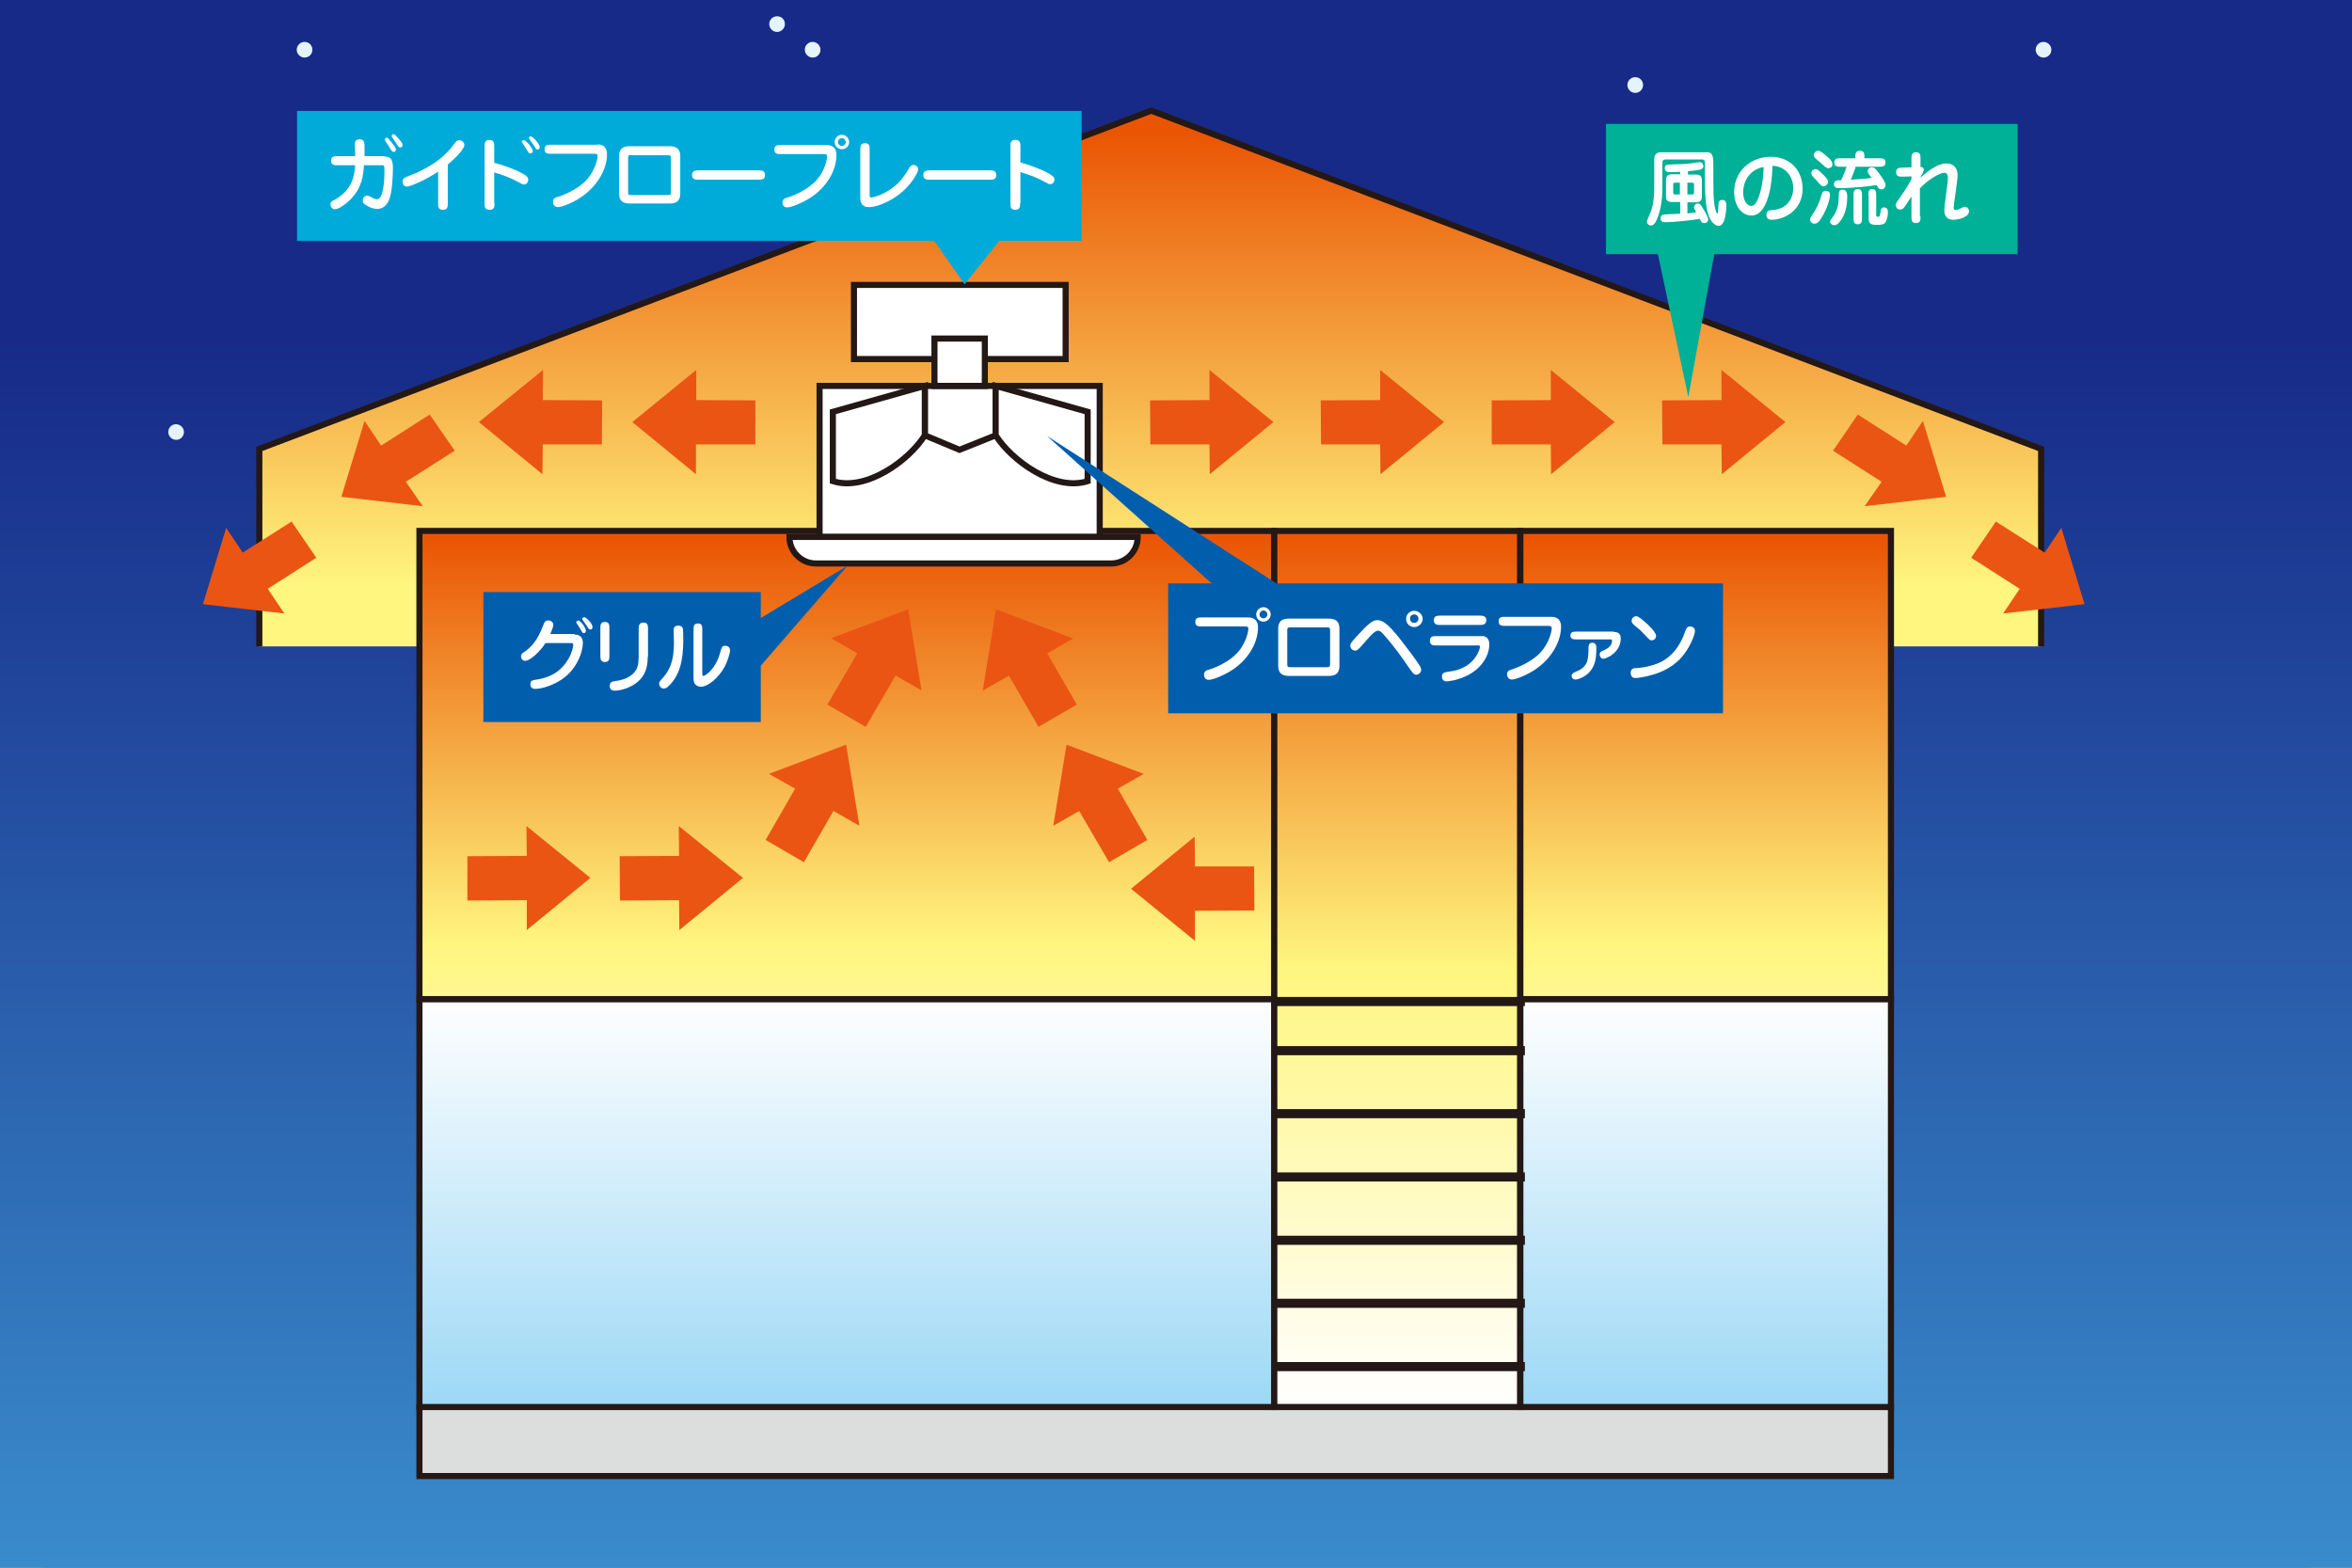 <?xml version="1.0" encoding="utf-8"?>
<!-- Generator: Adobe Illustrator 25.4.6, SVG Export Plug-In . SVG Version: 6.00 Build 0)  -->
<svg version="1.1" id="レイヤー_3" xmlns="http://www.w3.org/2000/svg" xmlns:xlink="http://www.w3.org/1999/xlink" x="0px"
	 y="0px" viewBox="0 0 780 520" style="enable-background:new 0 0 780 520;" xml:space="preserve">
<rect x="0" y="0" width="780" height="520" fill="#808080" stroke="none"/>
<style type="text/css">
	.st0{fill:none;stroke:#030000;stroke-width:1.587;stroke-miterlimit:8;}
	.st1{fill:#BD947A;}
	.st2{fill:#D4523B;}
	.st3{fill:#FFFFFF;}
	
		.st4{clip-path:url(#SVGID_00000038393112838093584430000014083870029893239700_);fill:url(#SVGID_00000044148591774304038510000009141616468612352663_);}
	
		.st5{clip-path:url(#SVGID_00000061445680601886206820000017421973964524695971_);fill:url(#SVGID_00000051363620065452156660000002209785962071977645_);}
	
		.st6{clip-path:url(#SVGID_00000089535580002011301650000004975197160205949313_);fill:url(#SVGID_00000129910054856775445070000010473855026279039112_);}
	.st7{fill:#B08C7B;}
	.st8{fill:none;stroke:#231815;stroke-width:1.397;stroke-linecap:round;stroke-linejoin:round;}
	.st9{fill:#231815;}
	
		.st10{clip-path:url(#SVGID_00000181074360819880914560000009252596921979191169_);fill:url(#SVGID_00000118397418612482703120000015788180825093119134_);}
	
		.st11{clip-path:url(#SVGID_00000047774821914940554140000017811638639824582323_);fill:url(#SVGID_00000132787188166644687090000005637146937867634575_);}
	
		.st12{clip-path:url(#SVGID_00000007418713153458812690000005372426889441196473_);fill:none;stroke:#231815;stroke-width:1.397;stroke-linecap:round;stroke-linejoin:round;}
	.st13{clip-path:url(#SVGID_00000007418713153458812690000005372426889441196473_);fill:#FFFFFF;}
	.st14{clip-path:url(#SVGID_00000007418713153458812690000005372426889441196473_);fill:#FFFEF7;}
	
		.st15{clip-path:url(#SVGID_00000029758258584713154010000014601850693478271673_);fill:url(#SVGID_00000169556350942770521460000011409513785634516135_);}
	.st16{clip-path:url(#SVGID_00000151527417328678859530000003377325347357847721_);fill:#B08C7B;}
	
		.st17{clip-path:url(#SVGID_00000151527417328678859530000003377325347357847721_);fill:none;stroke:#231815;stroke-width:1.397;stroke-linecap:round;stroke-linejoin:round;}
	
		.st18{clip-path:url(#SVGID_00000017517166017331579530000016383028383346301869_);fill:url(#SVGID_00000155839004774148913340000004327911533500426663_);}
	
		.st19{clip-path:url(#SVGID_00000176736270432692492750000006016168031071027623_);fill:url(#SVGID_00000100358776570133341190000002078144287355258791_);}
	.st20{clip-path:url(#SVGID_00000097466221133703897930000012567871688041918595_);fill:#B08C7B;}
	
		.st21{clip-path:url(#SVGID_00000072259041160059252850000001024449887202262967_);fill:url(#SVGID_00000072262467000032975740000012900957353749852800_);}
	.st22{clip-path:url(#SVGID_00000158002214276616721460000004233151688033700777_);fill:#FFFFFF;}
	
		.st23{clip-path:url(#SVGID_00000158002214276616721460000004233151688033700777_);fill:none;stroke:#231815;stroke-width:1.397;stroke-linecap:round;stroke-linejoin:round;}
	
		.st24{clip-path:url(#SVGID_00000096036610478145969950000003000248485480255667_);fill:url(#SVGID_00000147185722655621020960000005530418715665154223_);}
	
		.st25{clip-path:url(#SVGID_00000036215713718965999020000016171770768686375566_);fill:url(#SVGID_00000103970069671918442090000005075545734201746110_);}
	
		.st26{clip-path:url(#SVGID_00000083807938788749642450000001336255653970182831_);fill:url(#SVGID_00000050649951934877978570000012290418753816090510_);}
	.st27{clip-path:url(#SVGID_00000150061758456957796750000017262000167147297201_);fill:none;stroke:#231815;stroke-width:1.397;}
	
		.st28{clip-path:url(#SVGID_00000008830413618099086570000009590095732917001916_);fill:url(#SVGID_00000031900889797316148630000000984747380224004532_);}
	.st29{clip-path:url(#SVGID_00000139998581808603478920000006550704738068222390_);fill:none;stroke:#231815;stroke-width:1.397;}
	.st30{clip-path:url(#SVGID_00000139998581808603478920000006550704738068222390_);fill:#B08C7B;}
	
		.st31{clip-path:url(#SVGID_00000139998581808603478920000006550704738068222390_);fill:none;stroke:#231815;stroke-width:1.397;stroke-linecap:round;stroke-linejoin:round;}
	
		.st32{clip-path:url(#SVGID_00000082341997703316165060000007143247746242021533_);fill:url(#SVGID_00000124134293669946770960000015918811615584428699_);}
	
		.st33{clip-path:url(#SVGID_00000052819377549309947270000005537202720091695795_);fill:url(#SVGID_00000074429295768233241360000012084133445648661397_);}
	
		.st34{clip-path:url(#SVGID_00000004528399987047671720000015961097304057526710_);fill:url(#SVGID_00000158734435354546306860000016371766913551906237_);}
	
		.st35{clip-path:url(#SVGID_00000023959400000072228890000011602658587085587854_);fill:url(#SVGID_00000005258099245995673180000007715734369876840853_);}
	.st36{clip-path:url(#SVGID_00000117640033823706252530000014642373630996375473_);fill:none;stroke:#231815;stroke-width:1.397;}
	
		.st37{clip-path:url(#SVGID_00000063626729145486190570000003098619614922213816_);fill:url(#SVGID_00000117654547017030654900000011377247814850306956_);}
	
		.st38{clip-path:url(#SVGID_00000065767526094168972960000009691012626750416768_);fill:url(#SVGID_00000049223934318526583130000006804390256993184659_);}
	.st39{clip-path:url(#SVGID_00000162354414868068986690000002938562049273127079_);fill:#B08C7B;}
	
		.st40{clip-path:url(#SVGID_00000162354414868068986690000002938562049273127079_);fill:none;stroke:#231815;stroke-width:1.397;stroke-linecap:round;stroke-linejoin:round;}
	
		.st41{clip-path:url(#SVGID_00000151504451679441934780000007817383470705018803_);fill:url(#SVGID_00000035530514421045787920000008200414034679712676_);}
	
		.st42{clip-path:url(#SVGID_00000006673931044009501350000017632930770093005990_);fill:none;stroke:#231815;stroke-width:2.328;stroke-linecap:round;stroke-linejoin:round;}
	.st43{clip-path:url(#SVGID_00000144315601427381872130000013393566703414888887_);fill:#B08C7B;}
	
		.st44{clip-path:url(#SVGID_00000144315601427381872130000013393566703414888887_);fill:none;stroke:#231815;stroke-width:1.397;stroke-linecap:round;stroke-linejoin:round;}
	.st45{clip-path:url(#SVGID_00000144315601427381872130000013393566703414888887_);fill:#FFFFFF;}
	
		.st46{clip-path:url(#SVGID_00000134963375955611988920000002864946804898657947_);fill:url(#SVGID_00000029766185150020841310000017338355285613495224_);}
	
		.st47{clip-path:url(#SVGID_00000104668342077511839990000000320441971000390045_);fill:none;stroke:#231815;stroke-width:1.397;stroke-linecap:round;stroke-linejoin:round;}
	.st48{clip-path:url(#SVGID_00000104668342077511839990000000320441971000390045_);fill:#B08C7B;}
	.st49{clip-path:url(#SVGID_00000104668342077511839990000000320441971000390045_);fill:#EFEFEF;}
	
		.st50{clip-path:url(#SVGID_00000072990296636293622100000015857371280232355974_);fill:url(#SVGID_00000015320492956930248650000009711860991216865691_);}
	
		.st51{clip-path:url(#SVGID_00000171692165650008843790000011962099644763087490_);fill:none;stroke:#231815;stroke-width:1.397;stroke-linecap:round;stroke-linejoin:round;}
	
		.st52{clip-path:url(#SVGID_00000058553662401827310510000005520201007951553206_);fill:url(#SVGID_00000165928165984243653340000008757592908056699817_);}
	
		.st53{clip-path:url(#SVGID_00000065757122523282365800000006139635679556889744_);fill:none;stroke:#231815;stroke-width:1.397;stroke-linecap:round;stroke-linejoin:round;}
	.st54{clip-path:url(#SVGID_00000065757122523282365800000006139635679556889744_);fill:#EDDDC5;}
	.st55{clip-path:url(#SVGID_00000065757122523282365800000006139635679556889744_);fill:#F7EFE3;}
	.st56{clip-path:url(#SVGID_00000065757122523282365800000006139635679556889744_);fill:#B08C7B;}
	.st57{clip-path:url(#SVGID_00000065757122523282365800000006139635679556889744_);fill:#EFEFEF;}
	
		.st58{clip-path:url(#SVGID_00000119811023686997481970000011806932117128189876_);fill:url(#SVGID_00000071556663209640116480000001679009112478130349_);}
	
		.st59{clip-path:url(#SVGID_00000009552870369935508160000017497685908637055872_);fill:none;stroke:#231815;stroke-width:1.397;stroke-linecap:round;stroke-linejoin:round;}
	.st60{clip-path:url(#SVGID_00000009552870369935508160000017497685908637055872_);fill:#B08C7B;}
	.st61{clip-path:url(#SVGID_00000009552870369935508160000017497685908637055872_);fill:#FFFFFF;}
	.st62{clip-path:url(#SVGID_00000009552870369935508160000017497685908637055872_);fill:#FEEBC8;}
	
		.st63{clip-path:url(#SVGID_00000017518978199055082400000006456356409638012043_);fill:url(#SVGID_00000026844071444573006810000011322602327563813054_);}
	.st64{clip-path:url(#SVGID_00000101795255401112802770000001155277920255938704_);fill:none;stroke:#231815;stroke-width:1.397;}
	.st65{clip-path:url(#SVGID_00000101795255401112802770000001155277920255938704_);fill:#B08C7B;}
	
		.st66{clip-path:url(#SVGID_00000101795255401112802770000001155277920255938704_);fill:none;stroke:#231815;stroke-width:1.397;stroke-linecap:round;stroke-linejoin:round;}
	.st67{clip-path:url(#SVGID_00000101795255401112802770000001155277920255938704_);fill:#FFFFFF;}
	
		.st68{clip-path:url(#SVGID_00000183231663742054594090000001047023118350135176_);fill:url(#SVGID_00000036948159304821049480000017521016348370163592_);}
	.st69{clip-path:url(#SVGID_00000120521238113250084310000013358000868396857786_);fill:none;stroke:#231815;stroke-width:1.397;}
	.st70{clip-path:url(#SVGID_00000120521238113250084310000013358000868396857786_);fill:#B08C7B;}
	
		.st71{clip-path:url(#SVGID_00000120521238113250084310000013358000868396857786_);fill:none;stroke:#231815;stroke-width:1.397;stroke-linecap:round;stroke-linejoin:round;}
	.st72{clip-path:url(#SVGID_00000120521238113250084310000013358000868396857786_);fill:#EAF6FD;}
	.st73{clip-path:url(#SVGID_00000120521238113250084310000013358000868396857786_);fill:#FFFFFF;}
	
		.st74{clip-path:url(#SVGID_00000010993090874385098330000009427950755015281040_);fill:url(#SVGID_00000015337974376113187470000011366140787568498345_);}
	
		.st75{clip-path:url(#SVGID_00000025411822770551419520000013946771531661162418_);fill:none;stroke:#231815;stroke-width:1.397;stroke-linecap:round;stroke-linejoin:round;}
	
		.st76{clip-path:url(#SVGID_00000072983103099699574230000003981442895231977916_);fill:url(#SVGID_00000181062759780822223670000008413929480685694860_);}
	
		.st77{clip-path:url(#SVGID_00000053546613217527186600000004309650913779609524_);fill:none;stroke:#231815;stroke-width:1.397;stroke-linecap:round;stroke-linejoin:round;}
	
		.st78{clip-path:url(#SVGID_00000096021193328094492490000009061268427373794740_);fill:url(#SVGID_00000083798843578314767750000004490484720301055639_);}
	
		.st79{clip-path:url(#SVGID_00000052788747272169404950000005935897766103959937_);fill:none;stroke:#231815;stroke-width:1.397;stroke-linecap:round;stroke-linejoin:round;}
	
		.st80{clip-path:url(#SVGID_00000137090956102679645180000015996656714151744934_);fill:url(#SVGID_00000057120819676100120880000000282145252758687110_);}
	
		.st81{clip-path:url(#SVGID_00000011753407899999759170000009469021681318514101_);fill:none;stroke:#231815;stroke-width:1.397;stroke-linecap:round;stroke-linejoin:round;}
	.st82{clip-path:url(#SVGID_00000011753407899999759170000009469021681318514101_);fill:#FFFFFF;}
	.st83{clip-path:url(#SVGID_00000011753407899999759170000009469021681318514101_);fill:none;stroke:#231815;stroke-width:1.397;}
	.st84{clip-path:url(#SVGID_00000011753407899999759170000009469021681318514101_);fill:#B08C7B;}
	
		.st85{clip-path:url(#SVGID_00000075862334686852720030000010703237867464926126_);fill:url(#SVGID_00000022519878640764600370000007649683653757224865_);}
	.st86{clip-path:url(#SVGID_00000070819899095236491570000010454035779553396103_);fill:none;stroke:#231815;stroke-width:1.397;}
	.st87{clip-path:url(#SVGID_00000070819899095236491570000010454035779553396103_);fill:#B08C7B;}
	
		.st88{clip-path:url(#SVGID_00000070819899095236491570000010454035779553396103_);fill:none;stroke:#231815;stroke-width:1.397;stroke-linecap:round;stroke-linejoin:round;}
	
		.st89{clip-path:url(#SVGID_00000124882333286098529170000015309496344801092280_);fill:url(#SVGID_00000102525829628853841270000018306990182874966151_);}
	
		.st90{clip-path:url(#SVGID_00000122715850700510140490000014230469070665257095_);fill:none;stroke:#231815;stroke-width:1.397;stroke-linecap:round;stroke-linejoin:round;}
	.st91{clip-path:url(#SVGID_00000122715850700510140490000014230469070665257095_);fill:#F7EFE3;}
	.st92{clip-path:url(#SVGID_00000122715850700510140490000014230469070665257095_);fill:#B08C7B;}
	.st93{clip-path:url(#SVGID_00000122715850700510140490000014230469070665257095_);fill:#9A6E65;}
	.st94{clip-path:url(#SVGID_00000122715850700510140490000014230469070665257095_);fill:#FFFFFF;}
	.st95{clip-path:url(#SVGID_00000122715850700510140490000014230469070665257095_);fill:#EFEFEF;}
	
		.st96{clip-path:url(#SVGID_00000141441077773609654890000016009263765894604444_);fill:url(#SVGID_00000116214306020864742660000010144629537762060420_);}
	
		.st97{clip-path:url(#SVGID_00000046310077644823754080000015154242993918379687_);fill:none;stroke:#231815;stroke-width:1.397;stroke-linecap:round;stroke-linejoin:round;}
	.st98{clip-path:url(#SVGID_00000046310077644823754080000015154242993918379687_);fill:#FFFFFF;}
	.st99{clip-path:url(#SVGID_00000046310077644823754080000015154242993918379687_);fill:#B08C7B;}
	.st100{clip-path:url(#SVGID_00000046310077644823754080000015154242993918379687_);fill:#EFEFEF;}
	
		.st101{clip-path:url(#SVGID_00000052099331521814915680000004905086846724023478_);fill:url(#SVGID_00000053506420661999839810000013096775199438701953_);}
	
		.st102{clip-path:url(#SVGID_00000041980535078959433110000016526941534748727171_);fill:none;stroke:#231815;stroke-width:1.397;stroke-linecap:round;stroke-linejoin:round;}
	.st103{clip-path:url(#SVGID_00000041980535078959433110000016526941534748727171_);fill:#B08C7B;}
	.st104{clip-path:url(#SVGID_00000041980535078959433110000016526941534748727171_);fill:#FFFFFF;}
	.st105{clip-path:url(#SVGID_00000041980535078959433110000016526941534748727171_);fill:#EFEFEF;}
	
		.st106{clip-path:url(#SVGID_00000176735615580789536870000003494023987336606618_);fill:url(#SVGID_00000091700841339238305190000008922235887511109811_);}
	
		.st107{clip-path:url(#SVGID_00000172408933407842401580000003727708945732798854_);fill:none;stroke:#231815;stroke-width:1.397;stroke-linecap:round;stroke-linejoin:round;}
	
		.st108{clip-path:url(#SVGID_00000147206564602105866530000008700821354764337806_);fill:url(#SVGID_00000048461530493709096670000008314608144812151712_);}
	
		.st109{clip-path:url(#SVGID_00000067942829127337655050000008879712788721956752_);fill:none;stroke:#231815;stroke-width:1.397;stroke-linecap:round;stroke-linejoin:round;}
	.st110{clip-path:url(#SVGID_00000067942829127337655050000008879712788721956752_);fill:#FFFFFF;}
	.st111{clip-path:url(#SVGID_00000067942829127337655050000008879712788721956752_);fill:#B08C7B;}
	.st112{clip-path:url(#SVGID_00000067942829127337655050000008879712788721956752_);fill:#FEEBC8;}
	.st113{clip-path:url(#SVGID_00000067942829127337655050000008879712788721956752_);fill:#9A6E65;}
	
		.st114{clip-path:url(#SVGID_00000156553716040928111890000009591096225723456413_);fill:url(#SVGID_00000006670975569010270000000015084828978124192171_);}
	.st115{clip-path:url(#SVGID_00000127727445653962028360000017275760049163567514_);fill:none;stroke:#231815;stroke-width:1.397;}
	
		.st116{clip-path:url(#SVGID_00000013871476256102456080000001042721693797333683_);fill:url(#SVGID_00000176738853420382212910000015498554270307680394_);}
	.st117{clip-path:url(#SVGID_00000092455173692861814290000017885290532857148347_);fill:none;stroke:#231815;stroke-width:1.397;}
	.st118{clip-path:url(#SVGID_00000092455173692861814290000017885290532857148347_);fill:#B08C7B;}
	
		.st119{clip-path:url(#SVGID_00000092455173692861814290000017885290532857148347_);fill:none;stroke:#231815;stroke-width:1.397;stroke-linecap:round;stroke-linejoin:round;}
	.st120{clip-path:url(#SVGID_00000092455173692861814290000017885290532857148347_);fill:#4D9D7A;}
	.st121{clip-path:url(#SVGID_00000092455173692861814290000017885290532857148347_);fill:#ECF4E3;}
	.st122{clip-path:url(#SVGID_00000092455173692861814290000017885290532857148347_);fill:#FFFFFF;}
	.st123{clip-path:url(#SVGID_00000092455173692861814290000017885290532857148347_);fill:#5B68AF;}
	
		.st124{clip-path:url(#SVGID_00000092455173692861814290000017885290532857148347_);fill:none;stroke:#C9CACA;stroke-width:1.397;stroke-linecap:round;stroke-linejoin:round;}
	
		.st125{clip-path:url(#SVGID_00000173154305211309325580000000647789132982800038_);fill:none;stroke:#C9CACA;stroke-width:1.397;stroke-linecap:round;stroke-linejoin:round;}
	
		.st126{clip-path:url(#SVGID_00000173154305211309325580000000647789132982800038_);fill:none;stroke:#231815;stroke-width:1.397;stroke-linecap:round;stroke-linejoin:round;}
	.st127{clip-path:url(#SVGID_00000152960116668283162350000012778869218930663096_);fill:#FFFFFF;}
	
		.st128{clip-path:url(#SVGID_00000152960116668283162350000012778869218930663096_);fill:none;stroke:#231815;stroke-width:1.397;stroke-linecap:round;stroke-linejoin:round;}
	.st129{clip-path:url(#SVGID_00000152960116668283162350000012778869218930663096_);fill:#B08C7B;}
	.st130{clip-path:url(#SVGID_00000152960116668283162350000012778869218930663096_);fill:#FEEBC8;}
	
		.st131{clip-path:url(#SVGID_00000018217607859738428340000006614617403955875490_);fill:url(#SVGID_00000163057577995858723620000011746253408014170775_);}
	.st132{clip-path:url(#SVGID_00000159463161996835691330000005014752562114300863_);fill:#A29BBB;}
	
		.st133{clip-path:url(#SVGID_00000036970270497606095100000000507451398243890863_);fill:url(#SVGID_00000153672904044275420890000017743064037312375450_);}
	
		.st134{clip-path:url(#SVGID_00000065763914628048348760000003697890085851111853_);fill:url(#SVGID_00000002365658927589741160000018021926755757651890_);}
	
		.st135{clip-path:url(#SVGID_00000034086019047303817230000005240811402181620395_);fill:url(#SVGID_00000147216848869647816660000002731537252658743700_);}
	
		.st136{clip-path:url(#SVGID_00000063630261249002226620000017660075973292851598_);fill:url(#SVGID_00000018937987518212815960000006514896315713694377_);}
	
		.st137{clip-path:url(#SVGID_00000179633397502498938900000011893423875817992637_);fill:url(#SVGID_00000096750189879353874730000015031618292485069244_);}
	
		.st138{clip-path:url(#SVGID_00000070817680149327774120000006955860896815371686_);fill:url(#SVGID_00000057836541744236984080000013515177143632066203_);}
	
		.st139{clip-path:url(#SVGID_00000036942470037312907670000013779956040713975211_);fill:url(#SVGID_00000122691342956034423320000013709626157696725390_);}
	
		.st140{clip-path:url(#SVGID_00000094619592872748461900000002783814942098678952_);fill:url(#SVGID_00000023987473390897362990000012069768411847817633_);}
	
		.st141{clip-path:url(#SVGID_00000091006391668781582690000009882599135213639089_);fill:url(#SVGID_00000065772337315610704630000016158689975883323528_);}
	
		.st142{clip-path:url(#SVGID_00000041275734491769951820000012879446381176081034_);fill:url(#SVGID_00000089547046763490129970000010140022401137292958_);}
	
		.st143{clip-path:url(#SVGID_00000073715993185459459120000009699469242534736559_);fill:url(#SVGID_00000076574733877782068460000006776704201471368852_);}
	
		.st144{clip-path:url(#SVGID_00000137094662020351627320000016156814345530832303_);fill:url(#SVGID_00000045581266274598131190000011791599362586856615_);}
	
		.st145{clip-path:url(#SVGID_00000174603147759436408200000018107626983782802348_);fill:url(#SVGID_00000157286996508740331690000015054322912934031013_);}
	
		.st146{clip-path:url(#SVGID_00000103973709830370658930000003139899631634962088_);fill:url(#SVGID_00000170250490439742979890000010798082659225812129_);}
	
		.st147{clip-path:url(#SVGID_00000140016040832597201130000007785485658342893463_);fill:url(#SVGID_00000036930979328820636440000012473809272097062790_);}
	
		.st148{clip-path:url(#SVGID_00000059277780918457434290000015286271853960584621_);fill:url(#SVGID_00000161597931537421535040000002581223683722052783_);}
	
		.st149{clip-path:url(#SVGID_00000024698976327735216930000009408033911628361891_);fill:url(#SVGID_00000028297951584713869340000015629304575590972329_);}
	
		.st150{clip-path:url(#SVGID_00000123438821437760664310000016035691763945448851_);fill:url(#SVGID_00000121966321152933960830000017375112919483342227_);}
	
		.st151{clip-path:url(#SVGID_00000017478146486889283230000015222216581704794269_);fill:url(#SVGID_00000008126160493270197650000007475577457725672379_);}
	
		.st152{clip-path:url(#SVGID_00000078028885545404083240000017212028451756262311_);fill:url(#SVGID_00000048475081485052620110000010105945350144251313_);}
	
		.st153{clip-path:url(#SVGID_00000144300994626747045860000005727975419742732719_);fill:url(#SVGID_00000176760254256464595340000004133269839342586258_);}
	
		.st154{clip-path:url(#SVGID_00000081634198973056684950000002991807695881207700_);fill:url(#SVGID_00000129926230087178092930000014501670918565442222_);}
	
		.st155{clip-path:url(#SVGID_00000031888493782142040730000007862326743918398857_);fill:url(#SVGID_00000050628016626790555070000016525683072120518535_);}
	
		.st156{clip-path:url(#SVGID_00000075879650887036068030000003088405345513230749_);fill:url(#SVGID_00000082333609274162427280000008872562123438925989_);}
	
		.st157{clip-path:url(#SVGID_00000012465280783844615940000014768547210439157411_);fill:url(#SVGID_00000146470484887131282640000004917526283388981694_);}
	
		.st158{clip-path:url(#SVGID_00000178907459224070306400000006070325222124084374_);fill:url(#SVGID_00000007430221754304129880000003222749757600133294_);}
	
		.st159{clip-path:url(#SVGID_00000067955698498972903900000004800728565673991329_);fill:url(#SVGID_00000008109354217782058500000000086572358461348531_);}
	
		.st160{clip-path:url(#SVGID_00000088111035766223916420000010263402605843438488_);fill:url(#SVGID_00000008140002423057045530000012766528544905298332_);}
	
		.st161{clip-path:url(#SVGID_00000143608652347279956890000012245233501543806390_);fill:url(#SVGID_00000075879470463685385930000003295961174883510144_);}
	
		.st162{clip-path:url(#SVGID_00000052800510232014606890000002561721825220749754_);fill:url(#SVGID_00000087376430266249000880000000843383853290723718_);}
	
		.st163{clip-path:url(#SVGID_00000078754274839782180200000011683764054723184317_);fill:url(#SVGID_00000034083646759683900670000012583875324045827716_);}
	
		.st164{clip-path:url(#SVGID_00000016784101456682214430000009578752867044503992_);fill:url(#SVGID_00000062878354153434159080000016349414917586958988_);}
	
		.st165{clip-path:url(#SVGID_00000038387896266457985800000007946083340678620087_);fill:url(#SVGID_00000151511038609867378660000012359386436139826367_);}
	.st166{clip-path:url(#SVGID_00000145029441958197464140000007418805616818047148_);fill:#C8CCDB;}
	.st167{clip-path:url(#SVGID_00000145029441958197464140000007418805616818047148_);fill:none;stroke:#231815;stroke-width:1.397;}
	
		.st168{clip-path:url(#SVGID_00000145029441958197464140000007418805616818047148_);fill:none;stroke:#231815;stroke-width:1.397;stroke-linecap:round;stroke-linejoin:round;}
	.st169{clip-path:url(#SVGID_00000145029441958197464140000007418805616818047148_);fill:#F3DFCC;}
	.st170{clip-path:url(#SVGID_00000145029441958197464140000007418805616818047148_);fill:#C8B5AA;}
	.st171{clip-path:url(#SVGID_00000145029441958197464140000007418805616818047148_);fill:#DECFC6;}
	.st172{clip-path:url(#SVGID_00000177450966654189972770000002282231962689925814_);fill:#DECFC6;}
	
		.st173{clip-path:url(#SVGID_00000177450966654189972770000002282231962689925814_);fill:none;stroke:#231815;stroke-width:1.397;stroke-linecap:round;stroke-linejoin:round;}
	
		.st174{clip-path:url(#SVGID_00000026146694393390565550000006363815274076469891_);fill:url(#SVGID_00000183223896248639643690000012792601126687698086_);}
	.st175{clip-path:url(#SVGID_00000020358127130565230040000009328549850893616054_);fill:#0099D9;}
	.st176{clip-path:url(#SVGID_00000020358127130565230040000009328549850893616054_);fill:#918296;}
	.st177{fill:none;stroke:#231815;stroke-width:2.054;}
	.st178{fill-rule:evenodd;clip-rule:evenodd;fill:#EA5532;}
	.st179{fill-rule:evenodd;clip-rule:evenodd;fill:#4D4398;}
	.st180{fill:#FFF4C5;stroke:#231815;stroke-width:4.854;}
	.st181{fill:#FFFFFF;stroke:#231815;stroke-width:4.854;}
	.st182{fill:#F2ECD7;}
	.st183{fill:#FFFFFF;stroke:#83CAC7;stroke-width:4.854;}
	.st184{fill:#9ED8F5;stroke:#009FE8;stroke-width:3.883;stroke-linecap:round;stroke-linejoin:round;stroke-dasharray:0,5.824;}
	.st185{fill:#DBDCDC;}
	.st186{fill:#D2C0B7;}
	.st187{fill:#FFF4C5;stroke:#000000;stroke-width:4.853;}
	.st188{fill:#FFFFFF;stroke:#000000;stroke-width:4.853;}
	.st189{fill:#FFFFFF;stroke:#F09B9E;stroke-width:4.853;}
	.st190{fill:#F8D0CB;stroke:#F09B9E;stroke-width:4.853;}
	.st191{fill:#9ED8F5;}
	.st192{fill:#F8C284;stroke:#FFFFFF;stroke-width:3.883;}
	.st193{fill:#FFFFFF;stroke:#83CAC7;stroke-width:4.853;}
	.st194{fill:#BDE0D5;stroke:#83CAC7;stroke-width:4.853;}
	.st195{fill:#E9E5E2;}
	.st196{fill:none;stroke:#989691;stroke-width:4.296;}
	
		.st197{clip-path:url(#SVGID_00000142859229508718894680000008238752443177211327_);fill:url(#SVGID_00000116220112770975188190000011636973164135579531_);}
	.st198{fill:none;stroke:#231815;stroke-width:2.148;}
	.st199{fill:#004DA0;}
	.st200{fill:none;stroke:#9E9E9F;stroke-width:3.58;}
	
		.st201{clip-path:url(#SVGID_00000041283772753763652580000010570009118567789450_);fill:url(#SVGID_00000038415382280226274630000016742382812837321623_);}
	.st202{fill:none;stroke:#989691;stroke-width:4.296;}
	
		.st203{clip-path:url(#SVGID_00000067238098571242110660000018327768329228724653_);fill:url(#SVGID_00000119811380928518218680000017650065354592314045_);}
	
		.st204{clip-path:url(#SVGID_00000182516136766236877600000008283128814137183403_);fill:url(#SVGID_00000153688357052060623500000008023181816502978237_);}
	.st205{clip-path:url(#SVGID_00000170982960772153941250000014539908422854967178_);}
	.st206{fill:url(#SVGID_00000168823911978471325290000016245919406641569951_);}
	.st207{clip-path:url(#SVGID_00000112613962091999133620000004539025262896871589_);}
	.st208{clip-path:url(#SVGID_00000045593467986826436560000008684394948593677472_);}
	.st209{clip-path:url(#SVGID_00000075161983100666445750000000590488256778411438_);}
	
		.st210{clip-path:url(#SVGID_00000052805641128897571390000007427680909405018531_);fill:url(#SVGID_00000078032646853749619960000001124341247182409383_);}
	.st211{clip-path:url(#SVGID_00000129909652383838474500000000006734956698507916_);fill:#E4F4FD;}
	
		.st212{clip-path:url(#SVGID_00000178178189103387687550000012181254037619808431_);fill:url(#SVGID_00000178912706615043130610000002333918606925403570_);}
	.st213{clip-path:url(#SVGID_00000178178189103387687550000012181254037619808431_);fill:#E4F4FD;}
	.st214{clip-path:url(#SVGID_00000178178189103387687550000012181254037619808431_);fill:#DCDDDD;}
	.st215{clip-path:url(#SVGID_00000178178189103387687550000012181254037619808431_);fill:none;stroke:#231815;stroke-width:2.024;}
	
		.st216{clip-path:url(#SVGID_00000031906632605970680940000000330388289767548560_);fill:url(#SVGID_00000075158655505106381890000005355620146812839556_);}
	.st217{clip-path:url(#SVGID_00000166634036188039772120000011874914900097844394_);fill:none;stroke:#231815;stroke-width:2.024;}
	
		.st218{clip-path:url(#SVGID_00000113338658158636865910000000117706373407692458_);fill:url(#SVGID_00000176014792508729975370000010186168141651664288_);}
	.st219{clip-path:url(#SVGID_00000042013485095244590320000008528544071715690672_);fill:none;stroke:#231815;stroke-width:2.024;}
	
		.st220{clip-path:url(#SVGID_00000018223626370595374410000008957775942922167217_);fill:url(#SVGID_00000150095825149938083790000002378601307196567203_);}
	.st221{clip-path:url(#SVGID_00000158738198011231170030000002120901616356554416_);fill:none;stroke:#231815;stroke-width:2.024;}
	
		.st222{clip-path:url(#SVGID_00000106852366163691570490000011148571919953710223_);fill:url(#SVGID_00000152257853039672319270000002845037785451881881_);}
	.st223{clip-path:url(#SVGID_00000080197405828972384840000003511990904074543805_);fill:none;stroke:#231815;stroke-width:2.024;}
	
		.st224{clip-path:url(#SVGID_00000028318468959981260380000004672938188650521754_);fill:url(#SVGID_00000112633559848140038800000010929655769777312905_);}
	.st225{clip-path:url(#SVGID_00000001642448197006450180000009888965182153089471_);fill:none;stroke:#231815;stroke-width:2.024;}
	.st226{clip-path:url(#SVGID_00000001642448197006450180000009888965182153089471_);fill:#FFFFFF;}
	.st227{clip-path:url(#SVGID_00000001642448197006450180000009888965182153089471_);fill:#EA5514;}
	
		.st228{clip-path:url(#SVGID_00000093152827580557323790000018001106391227038890_);fill:url(#SVGID_00000104700571235891118110000015630116956054504092_);}
	.st229{clip-path:url(#SVGID_00000041977523120740915160000000726276751161158322_);fill:none;stroke:#231815;stroke-width:2.024;}
	.st230{clip-path:url(#SVGID_00000041977523120740915160000000726276751161158322_);fill:#00AAD9;}
	.st231{clip-path:url(#SVGID_00000041977523120740915160000000726276751161158322_);fill:#FFFFFF;}
	.st232{clip-path:url(#SVGID_00000041977523120740915160000000726276751161158322_);fill:#00B097;}
	.st233{clip-path:url(#SVGID_00000041977523120740915160000000726276751161158322_);fill:#005EAD;}
	.st234{clip-path:url(#SVGID_00000041977523120740915160000000726276751161158322_);fill:#FCD7A1;}
	.st235{clip-path:url(#SVGID_00000041977523120740915160000000726276751161158322_);fill:none;stroke:#231815;stroke-width:3.027;}
	.st236{clip-path:url(#SVGID_00000041977523120740915160000000726276751161158322_);fill:none;stroke:#231815;stroke-width:6.054;}
	.st237{clip-path:url(#SVGID_00000041977523120740915160000000726276751161158322_);fill:#231815;}
	.st238{clip-path:url(#SVGID_00000041977523120740915160000000726276751161158322_);fill:none;stroke:#231815;stroke-width:4.543;}
	.st239{clip-path:url(#SVGID_00000176006812105896142080000006564535649561369492_);}
	.st240{clip-path:url(#SVGID_00000101800248379898425010000000156556348050387336_);}
	.st241{clip-path:url(#SVGID_00000178164453700116955880000016012644816428396448_);}
	.st242{clip-path:url(#SVGID_00000021088681229794611490000012070397935729104554_);}
	.st243{clip-path:url(#SVGID_00000145747496282330569950000010408378987572017034_);fill:#FFFFFF;}
	.st244{clip-path:url(#SVGID_00000134950755950170354350000016072563452447193262_);}
	.st245{clip-path:url(#SVGID_00000152227563245972911340000010027077219143648409_);}
	.st246{clip-path:url(#SVGID_00000097477141990847698000000015039842586503396740_);}
	.st247{clip-path:url(#SVGID_00000134943819623183449300000009819645368204124073_);}
	.st248{clip-path:url(#SVGID_00000163773038825402487300000015156798573033280426_);}
	.st249{clip-path:url(#SVGID_00000090277713384185810430000017894412708987281327_);}
	.st250{clip-path:url(#SVGID_00000084503942415608550110000008277325494692757937_);}
	.st251{clip-path:url(#SVGID_00000111189816475211148920000018345401958506094007_);}
	.st252{clip-path:url(#SVGID_00000106126775980842220720000018415483259145094319_);}
	.st253{clip-path:url(#SVGID_00000162316216824679799370000000369175025901170317_);}
	.st254{clip-path:url(#SVGID_00000173158546359118371980000007587537807188793021_);}
	.st255{clip-path:url(#SVGID_00000032638374012255294340000011082349434048345986_);}
	.st256{clip-path:url(#SVGID_00000059301252435333749160000015341219642286671784_);}
	.st257{clip-path:url(#SVGID_00000052103072170367978740000017254109806326629250_);}
	.st258{clip-path:url(#SVGID_00000130606141241707001080000018199301871730539695_);}
	.st259{clip-path:url(#SVGID_00000126321711428176759720000007013335336476011918_);}
	
		.st260{clip-path:url(#SVGID_00000095300521963208350790000002399312479597436814_);fill:url(#SVGID_00000042696132961754599850000007109906652295764373_);}
	.st261{fill:#956134;}
	.st262{fill:none;stroke:#231815;stroke-width:2.574;}
	.st263{fill:none;stroke:#231815;stroke-width:3.43;}
	.st264{fill:#F9D3E3;}
	.st265{fill:#FEECD2;}
	.st266{fill:#F3A9C9;}
	.st267{fill:none;stroke:#231815;stroke-width:2.574;stroke-linecap:round;stroke-linejoin:round;}
	.st268{fill:none;stroke:#E83828;stroke-width:3.43;}
	.st269{fill:none;stroke:#231815;stroke-width:3.027;}
	.st270{clip-path:url(#SVGID_00000106834639109398816440000000562344057062140070_);}
	.st271{fill:#D5ACB3;}
	.st272{fill:#FBE4E7;}
	.st273{clip-path:url(#SVGID_00000151505420763257183040000011043924934633963425_);}
	.st274{fill:#F6E4C2;}
	.st275{fill:none;stroke:#CFB074;stroke-width:1.411;}
	.st276{fill:#9E9E9F;}
	.st277{fill:#EAF5FC;}
	.st278{fill:#D2ECFA;}
	.st279{fill:none;stroke:#9C8B74;stroke-width:2.824;stroke-linecap:round;stroke-linejoin:round;}
	.st280{fill:#EACCC4;}
	.st281{fill:#D8BCB5;}
	.st282{fill:#C6B294;}
	.st283{fill:#9C8B74;stroke:#9C8B74;stroke-width:1.362;}
	.st284{fill:none;stroke:#9C8B74;stroke-width:1.88;stroke-linecap:round;stroke-linejoin:round;}
	.st285{fill:#C8C9CA;stroke:#FFFFFF;stroke-width:3.759;}
	.st286{fill:none;stroke:#C8C9CA;stroke-width:2.708;}
	.st287{fill:#EEEEEF;}
	.st288{fill:url(#SVGID_00000013152502366468426960000007461003195145040542_);stroke:#C8C9CA;stroke-width:3.385;}
	.st289{fill:none;stroke:#9C8B74;stroke-width:1.797;}
	.st290{fill:#B8AAA2;stroke:#FFFFFF;stroke-width:3.759;}
	.st291{fill:#B8AAA2;}
	.st292{fill:#A39790;}
	.st293{fill:#FCCF00;stroke:#C8C9CA;stroke-width:1.171;}
	.st294{fill:#EFEABA;stroke:#988D87;stroke-width:1.562;}
	.st295{fill:none;}
	.st296{fill:none;stroke:#C8C9CA;stroke-width:1.171;}
	.st297{fill:#FFF000;stroke:#F5AA00;stroke-width:1.171;}
	.st298{fill:#595757;}
	.st299{fill:none;stroke:#595757;stroke-width:0.483;}
	.st300{fill:#B7D100;stroke:#FFFFFF;stroke-width:3.759;stroke-linecap:round;stroke-linejoin:round;}
	.st301{fill:#58A582;}
	.st302{fill:#F7C6BD;}
	.st303{fill:#BE7A6B;}
	.st304{fill:none;stroke:#58A582;stroke-width:2.018;}
	.st305{fill:#B7D100;}
	.st306{fill:#6BBB6E;}
	.st307{fill:none;stroke:#9C8B74;stroke-width:1.88;}
	.st308{fill:#FFF000;}
	.st309{fill:#7DCCF3;stroke:#FFFFFF;stroke-width:7.518;stroke-linecap:round;stroke-linejoin:round;}
	.st310{fill:#C30D23;}
	.st311{fill:#FAD7B5;}
	.st312{fill:#F7C498;}
	.st313{fill:#F29600;}
	.st314{fill:#D18200;}
	.st315{fill:#E5A376;}
	.st316{fill:#946415;}
	.st317{fill:none;stroke:#704A01;stroke-width:1.504;stroke-linecap:round;stroke-linejoin:round;stroke-miterlimit:10;}
	.st318{fill:#FAD6B5;}
	.st319{fill:#FAD5B4;}
	.st320{fill:#FAD4B3;}
	.st321{fill:#F9D3B3;}
	.st322{fill:#F9D2B3;}
	.st323{fill:#F9D2B2;}
	.st324{fill:#F9D1B2;}
	.st325{fill:#F9D0B1;}
	.st326{fill:#F9CFB1;}
	.st327{fill:#F9CEB0;}
	.st328{fill:#F8CDB0;}
	.st329{fill:#F8CCB0;}
	.st330{fill:#F8CCAF;}
	.st331{fill:#F8CBAF;}
	.st332{fill:#F8CAAE;}
	.st333{fill:#F8C9AE;}
	.st334{fill:#F8C8AE;}
	.st335{fill:#F8C8AD;}
	.st336{fill:#F8C7AD;}
	.st337{fill:#F7C6AC;}
	.st338{fill:#F7C5AC;}
	.st339{fill:#F7C4AB;}
	.st340{fill:#F7C3AB;}
	.st341{fill:#F7C2AA;}
	.st342{fill:#F7C1AA;}
	.st343{fill:#F6C0A9;}
	.st344{fill:#F6BFA9;}
	.st345{fill:#F6BFA8;}
	.st346{fill:#F6BEA8;}
	.st347{fill:#F6BDA8;}
	.st348{fill:#F6BCA7;}
	.st349{fill:#F6BBA7;}
	.st350{fill:#F6BBA6;}
	.st351{fill:#F6BAA6;}
	.st352{fill:#F5B9A6;}
	.st353{fill:#F5B8A5;}
	.st354{fill:#F5B7A5;}
	.st355{fill:#F5B6A4;}
	.st356{fill:#F5B5A4;}
	.st357{fill:#F5B5A3;}
	.st358{fill:#F5B4A3;}
	.st359{fill:#F4B3A3;}
	.st360{fill:#F4B2A2;}
	.st361{fill:#F4B1A1;}
	.st362{fill:#F4B0A1;}
	.st363{fill:#BE795D;}
	.st364{fill:#E2906E;}
	.st365{fill:#674200;}
	.st366{fill:#81570C;}
	.st367{fill:#7DCCF3;}
	.st368{fill:#B4B4B5;stroke:#FFFFFF;stroke-width:3.759;stroke-linecap:round;stroke-linejoin:round;}
	.st369{fill:#EEEEEF;stroke:#FFFFFF;stroke-width:0.512;}
	.st370{fill:#717071;}
	.st371{fill:#D18344;}
	.st372{fill:#F2984F;}
	.st373{fill:#717071;stroke:#FFFFFF;stroke-width:0.523;}
	.st374{fill:none;stroke:#3E3A39;stroke-width:0.872;stroke-linecap:round;}
	.st375{fill:#717071;stroke:#FFFFFF;stroke-width:0.262;}
	.st376{fill:#FFFFFF;stroke:#FFFFFF;stroke-width:0.512;}
	.st377{fill:#DBDCDC;stroke:#FFFFFF;stroke-width:0.512;}
	.st378{fill:#C8C9CA;stroke:#FFFFFF;stroke-width:0.512;}
	.st379{fill:#C8C9CA;}
	.st380{fill:#DADADB;}
	.st381{fill:none;stroke:#FFFFFF;stroke-width:1.504;}
	.st382{fill:#C0DC96;}
	.st383{fill:#A4CA0B;}
	.st384{fill:#86A702;}
	.st385{fill:#CB5100;}
	.st386{fill:#EA5E00;}
	.st387{fill:#B47B22;}
	.st388{fill:#FCE0AF;}
	.st389{fill:#F7B856;}
	.st390{fill:#F8C058;}
	.st391{fill:#EB6D56;}
	.st392{fill:#69BC82;}
	.st393{fill:#BA5426;}
	.st394{fill:#B4B4B5;}
	.st395{fill:#9E9E9F;stroke:#FFFFFF;stroke-width:0.564;}
	.st396{fill:#EEEEEF;stroke:#FFFFFF;stroke-width:0.564;}
	.st397{fill:#FFFFFF;stroke:#FFFFFF;stroke-width:0.564;}
	.st398{fill:#F7F7F7;stroke:#FFFFFF;stroke-width:0.564;}
	.st399{fill:#B4B4B5;stroke:#FFFFFF;stroke-width:0.564;}
	.st400{fill:#9E9E9F;stroke:#FFFFFF;stroke-width:0.421;}
	.st401{fill:#EEEEEF;stroke:#FFFFFF;stroke-width:0.421;}
	.st402{fill:#FFFFFF;stroke:#FFFFFF;stroke-width:0.421;}
	.st403{fill:#F7F7F7;stroke:#FFFFFF;stroke-width:0.421;}
	.st404{fill:#B4B4B5;stroke:#FFFFFF;stroke-width:0.421;}
	.st405{fill:#E51C19;}
	.st406{fill:none;stroke:#231815;stroke-width:1.88;stroke-miterlimit:10;}
	.st407{fill:none;stroke:#009844;stroke-width:2.771;stroke-linejoin:round;stroke-miterlimit:10;}
	.st408{fill:none;stroke:#717071;stroke-width:5.541;stroke-linejoin:round;stroke-miterlimit:10;}
	.st409{fill:none;stroke:#FFFFFF;stroke-width:2.771;stroke-linejoin:round;stroke-miterlimit:10;}
	.st410{fill:#EFEDDF;}
	.st411{fill:none;stroke:#717071;stroke-width:2.771;stroke-miterlimit:10;}
	.st412{fill:none;stroke:#717071;stroke-width:2.259;stroke-linejoin:round;stroke-miterlimit:10;}
	.st413{fill:#0DAC67;}
	.st414{fill:none;stroke:#717071;stroke-width:0.831;stroke-miterlimit:10;}
	.st415{fill:none;stroke:#717071;stroke-width:3.759;stroke-linecap:round;stroke-linejoin:round;stroke-miterlimit:10;}
	.st416{fill:none;stroke:#717071;stroke-width:1.88;stroke-linecap:round;stroke-linejoin:round;stroke-miterlimit:10;}
	.st417{fill:none;stroke:#717071;stroke-width:1.729;stroke-linecap:round;stroke-linejoin:round;stroke-miterlimit:10;}
	.st418{fill:none;stroke:#717071;stroke-width:2.707;stroke-linejoin:round;stroke-miterlimit:10;}
	.st419{fill:#1EAA39;}
	.st420{fill:none;stroke:#717071;stroke-width:0.928;stroke-linecap:round;stroke-linejoin:round;stroke-miterlimit:10;}
	.st421{fill:none;stroke:#717071;stroke-width:0.853;stroke-linecap:round;stroke-linejoin:round;stroke-miterlimit:10;}
	.st422{fill:none;stroke:#1EAA39;stroke-width:2.707;stroke-linecap:round;stroke-linejoin:round;stroke-miterlimit:10;}
	.st423{fill:none;stroke:#E50012;stroke-width:2.707;stroke-linecap:round;stroke-linejoin:round;stroke-miterlimit:10;}
	.st424{fill:#E50012;}
	.st425{fill:none;stroke:#1EAA39;stroke-width:1.88;stroke-linecap:round;stroke-miterlimit:10;stroke-dasharray:1.88,3.759;}
	.st426{fill:none;stroke:#717071;stroke-width:7.518;stroke-linecap:round;stroke-linejoin:round;stroke-miterlimit:10;}
	.st427{fill:#4C4948;}
	.st428{fill:none;stroke:#717071;stroke-width:1.237;stroke-linecap:round;stroke-linejoin:round;stroke-miterlimit:10;}
	.st429{fill:#484545;}
	.st430{fill:#F7F7F7;}
	.st431{fill:#D2D2D3;}
	.st432{fill:none;stroke:#717071;stroke-width:1.274;stroke-linecap:round;stroke-linejoin:round;stroke-miterlimit:10;}
	.st433{fill:none;stroke:#717071;stroke-width:1.349;stroke-linecap:round;stroke-linejoin:round;stroke-miterlimit:10;}
	.st434{fill:none;stroke:#717071;stroke-width:1.064;stroke-linecap:round;stroke-linejoin:round;stroke-miterlimit:10;}
	.st435{clip-path:url(#SVGID_00000057106794973535568900000008061602074600823479_);}
	.st436{fill:#797FAD;}
	.st437{fill:#565A7F;}
	.st438{fill:#FFF697;}
	.st439{fill:#E2906E;stroke:#FFFFFF;stroke-width:7.518;stroke-linecap:round;stroke-linejoin:round;}
	.st440{fill:#F8F4D4;stroke:#9A7951;stroke-width:1.128;}
	.st441{fill:#E7D1AA;stroke:#9A7951;stroke-width:1.128;}
	.st442{fill:#DBDCDC;stroke:#9A7951;stroke-width:1.128;}
	.st443{fill:#C6B493;stroke:#9A7951;stroke-width:1.128;}
	.st444{fill:#6988B7;stroke:#C8C9CA;stroke-width:2.256;}
	.st445{fill:none;stroke:#C8C9CA;stroke-width:2.256;}
	.st446{fill:#C6B493;stroke:#9A7951;stroke-width:2.256;}
	.st447{fill:#6988B7;stroke:#9A7951;stroke-width:2.256;}
	.st448{fill:#9E9E9F;stroke:#9E9E9F;stroke-width:1.128;}
	.st449{fill:#C8C9CA;stroke:#9E9E9F;stroke-width:1.128;}
	.st450{fill:none;stroke:#9E9E9F;stroke-width:0.94;}
	.st451{fill:none;stroke:#9E9E9F;stroke-width:2.256;stroke-linecap:round;stroke-linejoin:round;}
	.st452{fill:none;stroke:#FFFFFF;stroke-width:0.846;stroke-linecap:round;stroke-linejoin:round;}
	.st453{fill:none;stroke:#231815;stroke-width:3.759;stroke-linecap:round;}
	.st454{fill:#965E47;}
	.st455{fill:#846744;}
	.st456{fill:#6FB92C;}
	.st457{fill:#008645;}
	.st458{fill:#FFFFFF;stroke:#7DCCF3;stroke-width:3.759;}
	.st459{fill:none;stroke:#009844;stroke-width:1.567;stroke-linejoin:round;stroke-miterlimit:10;}
	.st460{fill:none;stroke:#717071;stroke-width:3.131;stroke-linejoin:round;stroke-miterlimit:10;}
	.st461{fill:none;stroke:#FFFFFF;stroke-width:1.567;stroke-linejoin:round;stroke-miterlimit:10;}
	.st462{fill:none;stroke:#717071;stroke-width:1.567;stroke-miterlimit:10;}
	.st463{fill:none;stroke:#717071;stroke-width:1.278;stroke-linejoin:round;stroke-miterlimit:10;}
	.st464{fill:none;stroke:#717071;stroke-width:0.47;stroke-miterlimit:10;}
	.st465{fill:#B8AAA2;stroke:#B8AAA2;stroke-width:1.105;}
	.st466{fill:#FCCF00;stroke:#C8C9CA;stroke-width:1.105;}
	.st467{fill:#EFEABA;stroke:#988D87;stroke-width:1.148;}
	.st468{fill:none;stroke:#C8C9CA;stroke-width:1.105;}
	.st469{fill:#FFF000;stroke:#F5AA00;stroke-width:2.763;}
	.st470{fill:#FFF000;stroke:#F5AA00;stroke-width:0.861;}
	.st471{fill:none;stroke:#C8C9CA;stroke-width:0.861;}
	.st472{fill:none;stroke:#595757;stroke-width:0.355;}
	.st473{fill:#EF821D;}
	.st474{fill:#FFE33A;}
	.st475{fill:url(#SVGID_00000173154833268594573770000015944454004989708732_);}
	.st476{fill:url(#SVGID_00000002365962360331716820000015376293556014151317_);}
	.st477{fill:url(#SVGID_00000139265342640661072910000007703760661611384452_);}
	.st478{fill:url(#SVGID_00000178895850862010449950000001052591888992528311_);}
	.st479{fill:#F29600;stroke:#FFFFFF;stroke-width:7.518;stroke-linecap:round;stroke-linejoin:round;}
	.st480{fill:#F5AA00;}
	.st481{fill:#C28600;}
	.st482{fill:#975C00;}
	.st483{fill:#784600;}
	.st484{fill:#C49600;}
	.st485{fill:#DDD583;}
	.st486{fill:none;stroke:#674200;stroke-width:1.504;stroke-linecap:round;stroke-miterlimit:10;}
	.st487{fill:none;stroke:#674200;stroke-width:1.504;stroke-linecap:round;stroke-linejoin:round;stroke-miterlimit:10;}
	.st488{fill:none;stroke:#F29600;stroke-width:2.649;stroke-linecap:round;}
	.st489{fill:#9A7600;}
	.st490{clip-path:url(#SVGID_00000000184884813717698950000015486204801930401170_);}
	.st491{fill:#FDEABE;stroke:#FFFFFF;stroke-width:7.518;}
	.st492{fill:#FDEABE;}
	.st493{fill:none;stroke:#FBD8B5;stroke-width:35.068;}
	.st494{fill:none;stroke:#FBD8B5;stroke-width:25.048;}
	.st495{fill:none;stroke:#FBD8B5;stroke-width:15.344;}
	.st496{fill:none;stroke:#FBD8B5;stroke-width:10.931;}
	.st497{fill:none;stroke:#FBD8B5;stroke-width:7.2;}
	.st498{fill:none;stroke:#FBD8B5;stroke-width:4.387;}
	.st499{fill:none;stroke:#FBD8B5;stroke-width:40.235;}
	.st500{fill:none;stroke:#FBD8B5;stroke-width:28.74;}
	.st501{fill:none;stroke:#FBD8B5;stroke-width:17.599;}
	.st502{fill:none;stroke:#FBD8B5;stroke-width:12.544;}
	.st503{fill:none;stroke:#FBD8B5;stroke-width:8.262;}
	.st504{fill:none;stroke:#FBD8B5;stroke-width:5.036;}
	.st505{opacity:0.4;}
	.st506{clip-path:url(#SVGID_00000005955957990675804850000004828025205041412280_);fill:#FFFFFF;}
	.st507{fill:#BED2D8;}
	.st508{fill-rule:evenodd;clip-rule:evenodd;fill:#F08300;}
	.st509{fill-rule:evenodd;clip-rule:evenodd;fill:#BED2D8;}
	.st510{fill-rule:evenodd;clip-rule:evenodd;fill:#E60012;}
	.st511{fill-rule:evenodd;clip-rule:evenodd;fill:#0081CC;}
	.st512{fill:#0081CC;}
	
		.st513{clip-path:url(#SVGID_00000158723908635208880100000000661195976196044169_);fill:url(#SVGID_00000037665429378044748360000002695726808551512245_);}
	
		.st514{clip-path:url(#SVGID_00000173851329329842203600000011308488941411910054_);fill:url(#SVGID_00000148640045076468333890000004159558332330610308_);}
	
		.st515{clip-path:url(#SVGID_00000037669601285412640180000004191003710299944072_);fill:url(#SVGID_00000084490263937422775570000004617173983161164184_);}
	
		.st516{clip-path:url(#SVGID_00000040545835029559002930000000999958188331960240_);fill:url(#SVGID_00000026862415802823618660000015340214515985953203_);}
	
		.st517{clip-path:url(#SVGID_00000116954136920235305630000004078974162437045918_);fill:url(#SVGID_00000055697758992428193140000014569583916758670759_);}
	
		.st518{clip-path:url(#SVGID_00000183233759834546608730000008506175687207270567_);fill:url(#SVGID_00000016781470091411651980000006196973631877342344_);}
	.st519{fill:#E60012;}
	.st520{fill:#F39800;}
	.st521{fill:#C7000B;}
	.st522{fill:#ED6C00;}
	.st523{fill:#FABE00;}
	.st524{fill:#B60005;}
	.st525{fill:none;stroke:#B60005;stroke-width:12.721;stroke-linecap:round;stroke-linejoin:round;}
	.st526{fill:#EE7800;}
	.st527{fill:#EB6100;}
	.st528{fill:none;stroke:#EB6100;stroke-width:3.049;}
	.st529{fill:none;stroke:#EB6100;stroke-width:3.633;}
	.st530{fill:#6FBA2C;}
	.st531{fill:none;stroke:#6FBA2C;stroke-width:3.049;}
	.st532{fill:none;stroke:#6FBA2C;stroke-width:3.633;}
	.st533{fill:none;stroke:#6FBA2C;stroke-width:10.511;stroke-dasharray:11.829,5.259;}
	.st534{opacity:0.9;}
	.st535{fill:none;stroke:#231815;stroke-width:1.608;stroke-miterlimit:10;}
	.st536{fill:#3E3A39;}
	.st537{fill:#D8654A;}
</style>
<g>
	<defs>
		<rect id="SVGID_00000058551225691182197140000007342255358990805434_" width="780" height="520"/>
	</defs>
	<clipPath id="SVGID_00000181061868516502071280000007928311608059005886_">
		<use xlink:href="#SVGID_00000058551225691182197140000007342255358990805434_"  style="overflow:visible;"/>
	</clipPath>
	<g style="clip-path:url(#SVGID_00000181061868516502071280000007928311608059005886_);">
		
			<linearGradient id="SVGID_00000177473857475807371280000003425900668498519728_" gradientUnits="userSpaceOnUse" x1="-2494.635" y1="-2130.507" x2="-2488.521" y2="-2130.507" gradientTransform="matrix(-3.800000e-06 -85.84 -85.84 3.800000e-06 -182491.797 -213501.75)">
			<stop  offset="0" style="stop-color:#44A8DF"/>
			<stop  offset="1" style="stop-color:#172A88"/>
		</linearGradient>
		
			<rect x="-17.3" y="0" style="fill:url(#SVGID_00000177473857475807371280000003425900668498519728_);" width="814.7" height="520"/>
		<g>
			<g>
				<defs>
					<path id="SVGID_00000140692867660747413110000017483509750348251039_" d="M17.3,0C-1.8,0-17.3,15.5-17.3,34.7v450.7
						c0,19.1,15.5,34.7,34.7,34.7h745.3c19.1,0,34.7-15.5,34.7-34.7V34.7c0-19.1-15.5-34.7-34.7-34.7H17.3z"/>
				</defs>
				<clipPath id="SVGID_00000134943455156054742750000017118723395915145109_">
					<use xlink:href="#SVGID_00000140692867660747413110000017483509750348251039_"  style="overflow:visible;"/>
				</clipPath>
				<g style="clip-path:url(#SVGID_00000134943455156054742750000017118723395915145109_);">
					<defs>
						<path id="SVGID_00000119805209297968936980000003519239967769929361_" d="M-1142.6,153.6v335.9h507.3V153.6h43v3h12.2v-35.6
							L-889,32.5l-308.4,83v41.1h16.7v-3H-1142.6z M-331.5,660.5h-1117.4v-816.2h1117.4V660.5z"/>
					</defs>
					<clipPath id="SVGID_00000039821751282929946690000010648323183563773580_">
						<use xlink:href="#SVGID_00000119805209297968936980000003519239967769929361_"  style="overflow:visible;"/>
					</clipPath>
					<g style="clip-path:url(#SVGID_00000039821751282929946690000010648323183563773580_);">
						<defs>
							<rect id="SVGID_00000052106235578047676710000015529067597944975549_" x="-1448.7" y="-155.7" width="2373" height="816.2"/>
						</defs>
						<clipPath id="SVGID_00000013912476948540834940000015610385242903095690_">
							<use xlink:href="#SVGID_00000052106235578047676710000015529067597944975549_"  style="overflow:visible;"/>
						</clipPath>
					</g>
				</g>
			</g>
			<g>
				<defs>
					<path id="SVGID_00000046316648601470716040000002994469550508252816_" d="M17.3,0C-1.8,0-17.3,15.5-17.3,34.7v450.7
						c0,19.1,15.5,34.7,34.7,34.7h745.3c19.1,0,34.7-15.5,34.7-34.7V34.7c0-19.1-15.5-34.7-34.7-34.7H17.3z"/>
				</defs>
				<clipPath id="SVGID_00000152957962695427415660000004778982626716555447_">
					<use xlink:href="#SVGID_00000046316648601470716040000002994469550508252816_"  style="overflow:visible;"/>
				</clipPath>
			</g>
			<g>
				<defs>
					<path id="SVGID_00000018916170569422487630000009975744906890100159_" d="M17.3,0C-1.8,0-17.3,15.5-17.3,34.7v450.7
						c0,19.1,15.5,34.7,34.7,34.7h745.3c19.1,0,34.7-15.5,34.7-34.7V34.7c0-19.1-15.5-34.7-34.7-34.7H17.3z"/>
				</defs>
				<clipPath id="SVGID_00000055666976279454065650000000279232661626767489_">
					<use xlink:href="#SVGID_00000018916170569422487630000009975744906890100159_"  style="overflow:visible;"/>
				</clipPath>
				
					<linearGradient id="SVGID_00000149345365549553007460000005798947589499057069_" gradientUnits="userSpaceOnUse" x1="-2494.635" y1="-2130.507" x2="-2488.521" y2="-2130.507" gradientTransform="matrix(-3.800000e-06 -85.84 -85.84 3.800000e-06 -182491.797 -213501.75)">
					<stop  offset="0" style="stop-color:#44A8DF"/>
					<stop  offset="1" style="stop-color:#172A88"/>
				</linearGradient>
				
					<rect x="-17.3" y="0" style="clip-path:url(#SVGID_00000055666976279454065650000000279232661626767489_);fill:url(#SVGID_00000149345365549553007460000005798947589499057069_);" width="814.7" height="520"/>
				<path style="clip-path:url(#SVGID_00000055666976279454065650000000279232661626767489_);fill:#E4F4FD;" d="M103.6,16.5
					c0,1.4-1.1,2.6-2.6,2.6c-1.4,0-2.6-1.2-2.6-2.6c0-1.4,1.2-2.6,2.6-2.6C102.5,13.9,103.6,15.1,103.6,16.5"/>
				<path style="clip-path:url(#SVGID_00000055666976279454065650000000279232661626767489_);fill:#E4F4FD;" d="M167.6,45.3
					c0,1.4-1.1,2.6-2.6,2.6c-1.4,0-2.6-1.2-2.6-2.6c0-1.4,1.1-2.6,2.6-2.6C166.4,42.7,167.6,43.9,167.6,45.3"/>
				<path style="clip-path:url(#SVGID_00000055666976279454065650000000279232661626767489_);fill:#E4F4FD;" d="M272.1,16.5
					c0,1.4-1.1,2.6-2.6,2.6c-1.4,0-2.6-1.2-2.6-2.6c0-1.4,1.1-2.6,2.6-2.6C270.9,13.9,272.1,15.1,272.1,16.5"/>
				<path style="clip-path:url(#SVGID_00000055666976279454065650000000279232661626767489_);fill:#E4F4FD;" d="M260.3,8
					c0,1.4-1.2,2.6-2.6,2.6c-1.4,0-2.6-1.2-2.6-2.6c0-1.4,1.1-2.6,2.6-2.6C259.2,5.4,260.3,6.5,260.3,8"/>
				<path style="clip-path:url(#SVGID_00000055666976279454065650000000279232661626767489_);fill:#E4F4FD;" d="M544.9,28.2
					c0,1.4-1.1,2.6-2.6,2.6c-1.4,0-2.6-1.1-2.6-2.6c0-1.4,1.1-2.6,2.6-2.6C543.8,25.6,544.9,26.8,544.9,28.2"/>
				<path style="clip-path:url(#SVGID_00000055666976279454065650000000279232661626767489_);fill:#E4F4FD;" d="M680.3,16.5
					c0,1.4-1.1,2.6-2.6,2.6c-1.4,0-2.6-1.2-2.6-2.6c0-1.4,1.1-2.6,2.6-2.6C679.1,13.9,680.3,15.1,680.3,16.5"/>
				<path style="clip-path:url(#SVGID_00000055666976279454065650000000279232661626767489_);fill:#E4F4FD;" d="M647.2,156.1
					c0,1.4-1.1,2.6-2.6,2.6c-1.4,0-2.6-1.2-2.6-2.6c0-1.4,1.1-2.6,2.6-2.6C646.1,153.6,647.2,154.7,647.2,156.1"/>
				<path style="clip-path:url(#SVGID_00000055666976279454065650000000279232661626767489_);fill:#E4F4FD;" d="M61,143.3
					c0,1.4-1.1,2.6-2.6,2.6c-1.4,0-2.6-1.2-2.6-2.6c0-1.4,1.1-2.6,2.6-2.6C59.9,140.8,61,141.9,61,143.3"/>
				
					<rect x="139.1" y="466.7" style="clip-path:url(#SVGID_00000055666976279454065650000000279232661626767489_);fill:#DCDDDD;" width="488" height="22.9"/>
				
					<rect x="139.1" y="466.7" style="clip-path:url(#SVGID_00000055666976279454065650000000279232661626767489_);fill:none;stroke:#231815;stroke-width:2.024;" width="488" height="22.9"/>
			</g>
			<g>
				<defs>
					<rect id="SVGID_00000081635470597458460850000002043226016728042412_" x="139.1" y="331.4" width="283.5" height="135.3"/>
				</defs>
				<clipPath id="SVGID_00000116926636871270405340000002006018970916567977_">
					<use xlink:href="#SVGID_00000081635470597458460850000002043226016728042412_"  style="overflow:visible;"/>
				</clipPath>
				
					<linearGradient id="SVGID_00000072267878606173832380000015226354559580994968_" gradientUnits="userSpaceOnUse" x1="-2350.081" y1="-1974.318" x2="-2343.966" y2="-1974.318" gradientTransform="matrix(-1.000000e-06 21.791 21.791 1.000000e-06 43302.34 51541.348)">
					<stop  offset="0" style="stop-color:#FFFFFF"/>
					<stop  offset="1" style="stop-color:#9FD9F6"/>
				</linearGradient>
				
					<rect x="139.1" y="331.4" style="clip-path:url(#SVGID_00000116926636871270405340000002006018970916567977_);fill:url(#SVGID_00000072267878606173832380000015226354559580994968_);" width="283.5" height="135.3"/>
			</g>
			<g>
				<defs>
					<path id="SVGID_00000067949909151770573660000016271385192013010052_" d="M17.3,0C-1.8,0-17.3,15.5-17.3,34.7v450.7
						c0,19.1,15.5,34.7,34.7,34.7h745.3c19.1,0,34.7-15.5,34.7-34.7V34.7c0-19.1-15.5-34.7-34.7-34.7H17.3z"/>
				</defs>
				<clipPath id="SVGID_00000137122195490215537380000013956706225733631403_">
					<use xlink:href="#SVGID_00000067949909151770573660000016271385192013010052_"  style="overflow:visible;"/>
				</clipPath>
				
					<rect x="139.1" y="331.4" style="clip-path:url(#SVGID_00000137122195490215537380000013956706225733631403_);fill:none;stroke:#231815;stroke-width:2.024;" width="283.5" height="135.3"/>
			</g>
			<g>
				<defs>
					<rect id="SVGID_00000008864263216594097520000003586113888889923990_" x="504.2" y="331.4" width="122.9" height="135.3"/>
				</defs>
				<clipPath id="SVGID_00000075158980674291025820000007412613108588005002_">
					<use xlink:href="#SVGID_00000008864263216594097520000003586113888889923990_"  style="overflow:visible;"/>
				</clipPath>
				
					<linearGradient id="SVGID_00000003785536599972888590000014850094800555608712_" gradientUnits="userSpaceOnUse" x1="-2350.081" y1="-1963.386" x2="-2343.966" y2="-1963.386" gradientTransform="matrix(-1.000000e-06 21.791 21.791 1.000000e-06 43348.91 51541.348)">
					<stop  offset="0" style="stop-color:#FFFFFF"/>
					<stop  offset="1" style="stop-color:#9FD9F6"/>
				</linearGradient>
				
					<rect x="504.2" y="331.4" style="clip-path:url(#SVGID_00000075158980674291025820000007412613108588005002_);fill:url(#SVGID_00000003785536599972888590000014850094800555608712_);" width="122.9" height="135.3"/>
			</g>
			<g>
				<defs>
					<path id="SVGID_00000176730650909529216730000016019656871336483974_" d="M17.3,0C-1.8,0-17.3,15.5-17.3,34.7v450.7
						c0,19.1,15.5,34.7,34.7,34.7h745.3c19.1,0,34.7-15.5,34.7-34.7V34.7c0-19.1-15.5-34.7-34.7-34.7H17.3z"/>
				</defs>
				<clipPath id="SVGID_00000095316310438196046720000011256076696138763426_">
					<use xlink:href="#SVGID_00000176730650909529216730000016019656871336483974_"  style="overflow:visible;"/>
				</clipPath>
				
					<rect x="504.2" y="331.4" style="clip-path:url(#SVGID_00000095316310438196046720000011256076696138763426_);fill:none;stroke:#231815;stroke-width:2.024;" width="122.9" height="135.3"/>
			</g>
			<g>
				<defs>
					<polygon id="SVGID_00000029005213079145386240000002627883198077852852_" points="86,148.9 86,214.4 676.9,214.4 676.9,148.9 
						381.8,36.7 					"/>
				</defs>
				<clipPath id="SVGID_00000098196591542752424450000011393260623655626638_">
					<use xlink:href="#SVGID_00000029005213079145386240000002627883198077852852_"  style="overflow:visible;"/>
				</clipPath>
				
					<linearGradient id="SVGID_00000117640105879107554650000017383946052964161692_" gradientUnits="userSpaceOnUse" x1="-2558.579" y1="-2211.291" x2="-2552.465" y2="-2211.291" gradientTransform="matrix(-1.100000e-06 -24.532 -24.532 1.100000e-06 -53865.598 -62573.355)">
					<stop  offset="0" style="stop-color:#FFF67F"/>
					<stop  offset="1" style="stop-color:#EA5504"/>
				</linearGradient>
				
					<rect x="86" y="36.7" style="clip-path:url(#SVGID_00000098196591542752424450000011393260623655626638_);fill:url(#SVGID_00000117640105879107554650000017383946052964161692_);" width="590.9" height="177.7"/>
			</g>
			<g>
				<defs>
					<path id="SVGID_00000134954442638400358600000000268274733207117974_" d="M17.3,0C-1.8,0-17.3,15.5-17.3,34.7v450.7
						c0,19.1,15.5,34.7,34.7,34.7h745.3c19.1,0,34.7-15.5,34.7-34.7V34.7c0-19.1-15.5-34.7-34.7-34.7H17.3z"/>
				</defs>
				<clipPath id="SVGID_00000064331128717036276130000007942216582772437648_">
					<use xlink:href="#SVGID_00000134954442638400358600000000268274733207117974_"  style="overflow:visible;"/>
				</clipPath>
				
					<polyline style="clip-path:url(#SVGID_00000064331128717036276130000007942216582772437648_);fill:none;stroke:#231815;stroke-width:2.024;" points="
					86,214.4 86,148.9 381.8,36.7 676.9,148.9 676.9,214.4 				"/>
			</g>
			<g>
				<defs>
					<rect id="SVGID_00000121240001582275608200000008306635262692816306_" x="139.1" y="176.1" width="283.5" height="155.3"/>
				</defs>
				<clipPath id="SVGID_00000117664477276729081070000002657555215271274668_">
					<use xlink:href="#SVGID_00000121240001582275608200000008306635262692816306_"  style="overflow:visible;"/>
				</clipPath>
				
					<linearGradient id="SVGID_00000093145159281032133520000010247952942727976610_" gradientUnits="userSpaceOnUse" x1="-2521.191" y1="-2159.337" x2="-2515.076" y2="-2159.337" gradientTransform="matrix(-1.900000e-06 -43.939 -43.939 1.900000e-06 -94598.359 -110331.82)">
					<stop  offset="0" style="stop-color:#FFFFFF"/>
					<stop  offset="0.5" style="stop-color:#FFF67F"/>
					<stop  offset="1" style="stop-color:#EA5504"/>
				</linearGradient>
				
					<rect x="139.1" y="176.1" style="clip-path:url(#SVGID_00000117664477276729081070000002657555215271274668_);fill:url(#SVGID_00000093145159281032133520000010247952942727976610_);" width="283.5" height="155.3"/>
			</g>
			<g>
				<defs>
					<path id="SVGID_00000168088861466909074290000016072131586833184132_" d="M17.3,0C-1.8,0-17.3,15.5-17.3,34.7v450.7
						c0,19.1,15.5,34.7,34.7,34.7h745.3c19.1,0,34.7-15.5,34.7-34.7V34.7c0-19.1-15.5-34.7-34.7-34.7H17.3z"/>
				</defs>
				<clipPath id="SVGID_00000134945855291345646130000003312281786444947128_">
					<use xlink:href="#SVGID_00000168088861466909074290000016072131586833184132_"  style="overflow:visible;"/>
				</clipPath>
				
					<rect x="139.1" y="176.1" style="clip-path:url(#SVGID_00000134945855291345646130000003312281786444947128_);fill:none;stroke:#231815;stroke-width:2.024;" width="283.5" height="155.3"/>
			</g>
			<g>
				<defs>
					<rect id="SVGID_00000098902079600288620680000014875827897259959946_" x="504.2" y="176.1" width="122.9" height="155.3"/>
				</defs>
				<clipPath id="SVGID_00000144299623969904312430000017881168591434672829_">
					<use xlink:href="#SVGID_00000098902079600288620680000014875827897259959946_"  style="overflow:visible;"/>
				</clipPath>
				
					<linearGradient id="SVGID_00000124865387885716216180000002016914945236499889_" gradientUnits="userSpaceOnUse" x1="-2521.191" y1="-2164.758" x2="-2515.076" y2="-2164.758" gradientTransform="matrix(-1.900000e-06 -43.939 -43.939 1.900000e-06 -94551.789 -110331.82)">
					<stop  offset="0" style="stop-color:#FFFFFF"/>
					<stop  offset="0.5" style="stop-color:#FFF67F"/>
					<stop  offset="1" style="stop-color:#EA5504"/>
				</linearGradient>
				
					<rect x="504.2" y="176.1" style="clip-path:url(#SVGID_00000144299623969904312430000017881168591434672829_);fill:url(#SVGID_00000124865387885716216180000002016914945236499889_);" width="122.9" height="155.3"/>
			</g>
			<g>
				<defs>
					<path id="SVGID_00000158722029864444388930000010988210257039973550_" d="M17.3,0C-1.8,0-17.3,15.5-17.3,34.7v450.7
						c0,19.1,15.5,34.7,34.7,34.7h745.3c19.1,0,34.7-15.5,34.7-34.7V34.7c0-19.1-15.5-34.7-34.7-34.7H17.3z"/>
				</defs>
				<clipPath id="SVGID_00000115494180841172418270000015364505089073451708_">
					<use xlink:href="#SVGID_00000158722029864444388930000010988210257039973550_"  style="overflow:visible;"/>
				</clipPath>
				
					<rect x="504.2" y="176.1" style="clip-path:url(#SVGID_00000115494180841172418270000015364505089073451708_);fill:none;stroke:#231815;stroke-width:2.024;" width="122.9" height="155.3"/>
				
					<rect x="271.8" y="128" style="clip-path:url(#SVGID_00000115494180841172418270000015364505089073451708_);fill:#FFFFFF;" width="92.9" height="50.1"/>
				
					<rect x="271.8" y="128" style="clip-path:url(#SVGID_00000115494180841172418270000015364505089073451708_);fill:none;stroke:#231815;stroke-width:2.024;" width="92.9" height="50.1"/>
				<polygon style="clip-path:url(#SVGID_00000115494180841172418270000015364505089073451708_);fill:#FFFFFF;" points="
					306.7,144.4 318.2,149.2 330.2,144.4 330.2,128 306.7,128 				"/>
				
					<polygon style="clip-path:url(#SVGID_00000115494180841172418270000015364505089073451708_);fill:none;stroke:#231815;stroke-width:2.024;" points="
					306.7,144.4 318.2,149.2 330.2,144.4 330.2,128 306.7,128 				"/>
				<path style="clip-path:url(#SVGID_00000115494180841172418270000015364505089073451708_);fill:#FFFFFF;" d="M306.7,128
					l-30.5,8.6v23c11,3.5,25.2-6.8,30.5-15.2V128z"/>
				
					<path style="clip-path:url(#SVGID_00000115494180841172418270000015364505089073451708_);fill:none;stroke:#231815;stroke-width:2.024;" d="
					M306.7,128l-30.5,8.6v23c11,3.5,25.2-6.8,30.5-15.2V128z"/>
				<path style="clip-path:url(#SVGID_00000115494180841172418270000015364505089073451708_);fill:#FFFFFF;" d="M330.2,128l30.5,8.6
					v23c-11,3.5-25.2-6.8-30.5-15.2V128z"/>
				
					<path style="clip-path:url(#SVGID_00000115494180841172418270000015364505089073451708_);fill:none;stroke:#231815;stroke-width:2.024;" d="
					M330.2,128l30.5,8.6v23c-11,3.5-25.2-6.8-30.5-15.2V128z"/>
				
					<rect x="283.2" y="94.5" style="clip-path:url(#SVGID_00000115494180841172418270000015364505089073451708_);fill:#FFFFFF;" width="70.2" height="24.6"/>
				
					<rect x="283.2" y="94.5" style="clip-path:url(#SVGID_00000115494180841172418270000015364505089073451708_);fill:none;stroke:#231815;stroke-width:2.024;" width="70.2" height="24.6"/>
				
					<rect x="309.9" y="112.3" style="clip-path:url(#SVGID_00000115494180841172418270000015364505089073451708_);fill:#FFFFFF;" width="16.7" height="15.7"/>
				
					<rect x="309.9" y="112.3" style="clip-path:url(#SVGID_00000115494180841172418270000015364505089073451708_);fill:none;stroke:#231815;stroke-width:2.024;" width="16.7" height="15.7"/>
				<path style="clip-path:url(#SVGID_00000115494180841172418270000015364505089073451708_);fill:#FFFFFF;" d="M377.3,178.1
					c0,4.9-4,8.8-8.8,8.8h-97.9c-4.9,0-8.8-4-8.8-8.8H377.3z"/>
				
					<path style="clip-path:url(#SVGID_00000115494180841172418270000015364505089073451708_);fill:none;stroke:#231815;stroke-width:2.024;" d="
					M377.3,178.1c0,4.9-4,8.8-8.8,8.8h-97.9c-4.9,0-8.8-4-8.8-8.8H377.3z"/>
				<polygon style="clip-path:url(#SVGID_00000115494180841172418270000015364505089073451708_);fill:#EA5514;" points="
					379.3,256.7 353.7,247 349.3,273.9 357.9,269 367.8,286 380.5,278.6 370.7,261.6 				"/>
				<polygon style="clip-path:url(#SVGID_00000115494180841172418270000015364505089073451708_);fill:#EA5514;" points="
					355.9,211.8 330.3,202.1 325.9,229.1 334.6,224.1 344.4,241.1 357.1,233.7 347.3,216.7 				"/>
				<polygon style="clip-path:url(#SVGID_00000115494180841172418270000015364505089073451708_);fill:#EA5514;" points="255,256.7 
					280.6,247 285,273.9 276.4,269 266.6,286 253.9,278.6 263.7,261.6 				"/>
				<polygon style="clip-path:url(#SVGID_00000115494180841172418270000015364505089073451708_);fill:#EA5514;" points="
					275.6,211.7 301.2,202.1 305.6,229 297,224.1 287.1,241.1 274.4,233.7 284.3,216.7 				"/>
				<polygon style="clip-path:url(#SVGID_00000115494180841172418270000015364505089073451708_);fill:#EA5514;" points="225.1,274 
					246.4,291.2 225.3,308.5 225.2,298.6 205.6,298.7 205.5,284 225.2,283.9 				"/>
				<polygon style="clip-path:url(#SVGID_00000115494180841172418270000015364505089073451708_);fill:#EA5514;" points="
					401.1,122.7 422.3,140 401.2,157.3 401.1,147.4 381.5,147.4 381.4,132.8 401.1,132.7 				"/>
				<polygon style="clip-path:url(#SVGID_00000115494180841172418270000015364505089073451708_);fill:#EA5514;" points="
					457.7,122.7 478.9,140 457.8,157.3 457.7,147.4 438.1,147.4 438,132.8 457.7,132.7 				"/>
				<polygon style="clip-path:url(#SVGID_00000115494180841172418270000015364505089073451708_);fill:#EA5514;" points="
					230.9,122.7 209.7,140 230.8,157.3 230.8,147.4 250.5,147.4 250.5,132.8 230.9,132.7 				"/>
				<polygon style="clip-path:url(#SVGID_00000115494180841172418270000015364505089073451708_);fill:#EA5514;" points="
					180.1,122.7 158.8,140 179.9,157.3 180,147.4 199.6,147.4 199.7,132.8 180,132.7 				"/>
				<polygon style="clip-path:url(#SVGID_00000115494180841172418270000015364505089073451708_);fill:#EA5514;" points="
					514.3,122.7 535.5,140 514.4,157.3 514.3,147.4 494.7,147.4 494.7,132.8 514.3,132.7 				"/>
				<polygon style="clip-path:url(#SVGID_00000115494180841172418270000015364505089073451708_);fill:#EA5514;" points="
					570.9,122.7 592.1,140 571,157.3 570.9,147.4 551.3,147.4 551.2,132.8 570.9,132.7 				"/>
				<polygon style="clip-path:url(#SVGID_00000115494180841172418270000015364505089073451708_);fill:#EA5514;" points="
					637.7,139.6 645.4,164.8 618.4,167.9 624,159.8 607.9,149.5 616.1,137.5 632.2,147.8 				"/>
				<polygon style="clip-path:url(#SVGID_00000115494180841172418270000015364505089073451708_);fill:#EA5514;" points="
					683.6,175.1 691.3,200.4 664.3,203.5 669.8,195.3 653.7,185 661.9,173 678.1,183.3 				"/>
				<polygon style="clip-path:url(#SVGID_00000115494180841172418270000015364505089073451708_);fill:#EA5514;" points="
					120.9,139.6 113.2,164.8 140.2,167.9 134.6,159.8 150.8,149.5 142.5,137.5 126.4,147.8 				"/>
				<polygon style="clip-path:url(#SVGID_00000115494180841172418270000015364505089073451708_);fill:#EA5514;" points="75,175.1 
					67.3,200.4 94.3,203.5 88.8,195.3 104.9,185 96.7,173 80.5,183.3 				"/>
				<polygon style="clip-path:url(#SVGID_00000115494180841172418270000015364505089073451708_);fill:#EA5514;" points="
					396.3,312.1 375.1,294.8 396.2,277.5 396.3,287.4 415.9,287.4 416,302 396.3,302.1 				"/>
				<polygon style="clip-path:url(#SVGID_00000115494180841172418270000015364505089073451708_);fill:#EA5514;" points="174.6,274 
					195.8,291.2 174.7,308.5 174.7,298.6 155,298.7 155,284 174.7,283.9 				"/>
			</g>
			<g>
				<defs>
					<rect id="SVGID_00000036250306175700398480000004256769112592613765_" x="422.6" y="176.1" width="81.5" height="290.6"/>
				</defs>
				<clipPath id="SVGID_00000119089416071921762080000013887647953896068538_">
					<use xlink:href="#SVGID_00000036250306175700398480000004256769112592613765_"  style="overflow:visible;"/>
				</clipPath>
				
					<linearGradient id="SVGID_00000123404234238791538250000011694620606920157074_" gradientUnits="userSpaceOnUse" x1="-2517.521" y1="-2158.351" x2="-2511.406" y2="-2158.351" gradientTransform="matrix(-2.100000e-06 -47.187 -47.187 2.100000e-06 -101383.539 -118329.398)">
					<stop  offset="0" style="stop-color:#FFFFFF"/>
					<stop  offset="0.5" style="stop-color:#FFF67F"/>
					<stop  offset="1" style="stop-color:#EA5504"/>
				</linearGradient>
				
					<rect x="422.6" y="176.1" style="clip-path:url(#SVGID_00000119089416071921762080000013887647953896068538_);fill:url(#SVGID_00000123404234238791538250000011694620606920157074_);" width="81.5" height="290.6"/>
			</g>
			<g>
				<defs>
					<path id="SVGID_00000054981594102453425510000005521162950281905847_" d="M17.3,0C-1.8,0-17.3,15.5-17.3,34.7v450.7
						c0,19.1,15.5,34.7,34.7,34.7h745.3c19.1,0,34.7-15.5,34.7-34.7V34.7c0-19.1-15.5-34.7-34.7-34.7H17.3z"/>
				</defs>
				<clipPath id="SVGID_00000041263973035394695830000018216702551758310581_">
					<use xlink:href="#SVGID_00000054981594102453425510000005521162950281905847_"  style="overflow:visible;"/>
				</clipPath>
				
					<rect x="422.6" y="176.1" style="clip-path:url(#SVGID_00000041263973035394695830000018216702551758310581_);fill:none;stroke:#231815;stroke-width:2.024;" width="81.5" height="290.6"/>
				<polygon style="clip-path:url(#SVGID_00000041263973035394695830000018216702551758310581_);fill:#00AAD9;" points="358.7,79.9 
					331.4,79.9 319.9,94.3 309.8,79.9 98.5,79.9 98.5,36.8 358.7,36.8 				"/>
				<path style="clip-path:url(#SVGID_00000041263973035394695830000018216702551758310581_);fill:#FFFFFF;" d="M127.4,51.9
					c2.9,0,2.9,2.1,2.9,4.3c0,3.1-0.4,7.8-1.1,9.6c-0.3,0.9-1.3,3.5-4.1,3.5c-1.3,0-2.5-0.5-3.8-1.3c-0.6-0.4-1-0.7-1-1.5
					c0-0.8,0.6-1.6,1.5-1.6c0.3,0,0.7,0.2,1.1,0.4c1.1,0.6,1.7,0.8,2.1,0.8c2.3,0,2.5-7,2.5-9.2c0-1.5,0-1.6-0.2-1.9
					c-0.2-0.2-0.2-0.2-1-0.2h-5.6c-0.2,3.3-0.6,7.5-4.6,11.5c-1.5,1.5-3.8,3.1-5,3.1c-1.1,0-1.5-1-1.5-1.6c0-0.8,0.3-1,1.5-1.6
					c6-3.4,6.4-8.2,6.7-11.4H112c-1.1,0-2.2,0-2.2-1.5c0-1.5,1.2-1.5,2.2-1.5h5.8c0-0.6-0.1-3.5-0.1-4.1c0-0.4,0-1.5,1.6-1.5
					c1.3,0,1.4,0.9,1.5,1.2c0.1,0.6,0.1,1,0.1,4.4H127.4z M130,47.4c0.5,0.7,1.3,1.6,1.3,2.2c0,0.6-0.4,0.8-0.7,0.8
					c-0.5,0-0.8-0.5-1.2-1.1c-0.4-0.7-0.5-0.9-1.6-2.5l-0.2-0.5c0-0.4,0.3-0.6,0.7-0.6C128.6,45.7,128.6,45.7,130,47.4 M132.2,46
					c1,1.2,1.3,1.6,1.3,2.1c0,0.8-0.7,0.8-0.8,0.8c-0.4,0-0.5-0.1-1.3-1.4c-0.2-0.4-1.5-2-1.5-2.4c0-0.2,0.1-0.6,0.6-0.6
					C130.9,44.5,131,44.7,132.2,46"/>
				<path style="clip-path:url(#SVGID_00000041263973035394695830000018216702551758310581_);fill:#FFFFFF;" d="M148.5,67.4
					c0,1.1,0,2.2-1.6,2.2c-1.6,0-1.6-1.1-1.6-2.2V56.9c-4.2,2.9-9.4,5-10.3,5c-1.2,0-1.5-1-1.5-1.7c0-1,0.7-1.3,1.7-1.7
					c2.4-0.9,9.5-3.6,14.2-9.2c0.3-0.4,1.6-2.1,1.9-2.4c0.1-0.1,0.4-0.4,1-0.4c0.7,0,1.7,0.6,1.7,1.6c0,1.3-2.9,4.3-5.5,6.5V67.4z"
					/>
				<path style="clip-path:url(#SVGID_00000041263973035394695830000018216702551758310581_);fill:#FFFFFF;" d="M164,67.4
					c0,1,0,2.2-1.6,2.2c-1.7,0-1.7-1.1-1.7-2.2V48.7c0-1,0-2.3,1.6-2.3c1.6,0,1.6,1.2,1.6,2.3V54c1.3,0.3,5.6,1.6,8.5,3.1
					c1.3,0.6,2.8,1.4,2.8,2.5c0,0.7-0.5,1.6-1.4,1.6c-0.4,0-0.5-0.1-1.7-0.7c-2.5-1.4-5.3-2.5-8.2-3.3V67.4z M173.7,46.5
					c0.8,0,3,2.7,3,3.6c0,0.4-0.3,0.8-0.8,0.8c-0.5,0-0.6-0.2-1.6-1.9l-1.1-1.7L173,47l0.1-0.2C173.2,46.6,173.3,46.5,173.7,46.5
					 M175.9,45.2c0.8,0,3.1,2.6,3.1,3.6c0,0.5-0.3,0.8-0.7,0.8c-0.5,0-0.6-0.2-1-1c-0.3-0.5-1.9-2.5-1.9-2.9l0.1-0.3L175.9,45.2z"/>
				<path style="clip-path:url(#SVGID_00000041263973035394695830000018216702551758310581_);fill:#FFFFFF;" d="M198.1,47.9
					c3.2,0,3.2,2.7,3.2,3.3c0,4.2-2.5,10.2-8.9,14.4c-2.7,1.8-6.1,3.1-7.4,3.1c-1,0-1.6-0.8-1.6-1.7c0-1.2,0.7-1.5,2.3-1.9
					c0.2-0.1,5.6-1.9,8.8-5.4c3-3.3,3.7-7.2,3.7-7.9c0-0.8-0.4-0.8-1.3-0.8h-14.1c-1.1,0-2.2,0-2.2-1.5c0-1.5,1.1-1.5,2.2-1.5H198.1
					z"/>
				<path style="clip-path:url(#SVGID_00000041263973035394695830000018216702551758310581_);fill:#FFFFFF;" d="M221.9,48.5
					c1.1,0,3.7,0,3.7,3.3v12.4c0,3.3-2.5,3.3-3.7,3.3H209c-1.1,0-3.7,0-3.7-3.3V51.8c0-3.3,2.5-3.3,3.7-3.3H221.9z M209.4,51.4
					c-1,0-1.1,0.2-1.1,1.1v11.1c0,1,0.1,1.1,1.1,1.1h12c1.1,0,1.1-0.2,1.1-1.1V52.6c0-1-0.1-1.1-1.1-1.1H209.4z"/>
				<path style="clip-path:url(#SVGID_00000041263973035394695830000018216702551758310581_);fill:#FFFFFF;" d="M231.7,59.6
					c-1,0-2.2,0-2.2-1.5c0-1.5,1.2-1.6,2.2-1.6h19.8c1,0,2.2,0,2.2,1.6c0,1.5-1.2,1.5-2.2,1.5H231.7z"/>
				<path style="clip-path:url(#SVGID_00000041263973035394695830000018216702551758310581_);fill:#FFFFFF;" d="M274.2,48.1
					c0.9,0,3.2,0.3,3.2,3.2c0,5.5-3.5,11.2-9.3,14.7c-2.5,1.5-5.7,2.8-7.1,2.8c-1,0-1.5-0.8-1.5-1.6c0-1.2,0.9-1.5,1.7-1.7
					c0.3-0.1,7.1-2.1,10.6-7c1.9-2.8,2.5-5.7,2.5-6.5c0-0.8-0.4-0.9-1.3-0.9H259c-1.1,0-2.2,0-2.2-1.5c0-1.5,1.1-1.5,2.2-1.5H274.2z
					 M279.2,49.5c-1.3,0-2.4-1.1-2.4-2.4c0-1.3,1.1-2.4,2.4-2.4c1.3,0,2.4,1.1,2.4,2.4C281.6,48.5,280.5,49.5,279.2,49.5
					 M279.2,45.8c-0.7,0-1.3,0.6-1.3,1.3c0,0.7,0.6,1.3,1.3,1.3c0.7,0,1.3-0.6,1.3-1.3C280.4,46.4,279.9,45.8,279.2,45.8"/>
				<path style="clip-path:url(#SVGID_00000041263973035394695830000018216702551758310581_);fill:#FFFFFF;" d="M288.4,64.4
					c0,0.9,0,1.1,0.6,1.1c0.7,0,6.7-1.5,10.5-6.7c0.8-1,1-1.4,2.1-3.2c0.4-0.6,0.8-0.9,1.3-0.9c0.7,0,1.6,0.5,1.6,1.5
					c0,1.2-2.6,5.4-6.1,8.1c-2.9,2.3-7.3,4.4-10.2,4.4c-2.9,0-2.9-2.4-2.9-3v-16c0-1.1,0-2.2,1.6-2.2c1.5,0,1.5,1.1,1.5,2.2V64.4z"
					/>
				<path style="clip-path:url(#SVGID_00000041263973035394695830000018216702551758310581_);fill:#FFFFFF;" d="M308.4,59.6
					c-1,0-2.2,0-2.2-1.5c0-1.5,1.2-1.6,2.2-1.6h19.8c1,0,2.2,0,2.2,1.6c0,1.5-1.2,1.5-2.2,1.5H308.4z"/>
				<path style="clip-path:url(#SVGID_00000041263973035394695830000018216702551758310581_);fill:#FFFFFF;" d="M338.3,67.4
					c0,1,0,2.2-1.6,2.2c-1.6,0-1.6-1.1-1.6-2.2V48.6c0-1,0-2.2,1.6-2.2c1.7,0,1.7,1.2,1.7,2.2v5.3c1.3,0.3,5.6,1.7,8.4,3.1
					c1.3,0.7,2.9,1.5,2.9,2.5c0,0.7-0.5,1.6-1.4,1.6c-0.4,0-0.5-0.1-1.7-0.7c-2.5-1.4-5.3-2.5-8.2-3.3V67.4z"/>
				<polygon style="clip-path:url(#SVGID_00000041263973035394695830000018216702551758310581_);fill:#00B097;" points="669.1,84.3 
					568.5,84.3 559.9,131.7 549.8,84.3 532.6,84.3 532.6,41.1 669.1,41.1 				"/>
				<path style="clip-path:url(#SVGID_00000041263973035394695830000018216702551758310581_);fill:#FFFFFF;" d="M552,53
					c-0.5,0-0.7,0.5-0.7,0.9v8.3c0,4.8-0.8,7.8-1.4,9.5c-0.6,1.6-1.2,3.1-2.4,3.1c-0.6,0-1.3-0.4-1.3-1.3c0-0.4,0.1-0.6,0.9-2.4
					c0.4-0.8,1.5-3.4,1.5-8.8v-9.6c0-2.1,1.8-2.2,2.1-2.2h15.4c2.1,0,2.1,1.8,2.1,4.5c0,9.7,0,10.8,0.5,13.7
					c0.3,1.5,0.7,2.2,0.8,2.2c0.3,0,0.4-2.2,0.4-2.9c0-0.7,0.1-1.7,1.3-1.7c1.3,0,1.3,1.3,1.3,1.8c0,2.2-0.4,6.8-2.5,6.8
					c-2,0-3-2.7-3.2-3c-0.8-2.1-1.4-4.6-1.4-13.8c0-0.6,0-3.4,0-4c0-0.9-0.3-1.2-1-1.2H552z M562.3,57.9c0.7,0,2.1,0,2.1,1.8v5.7
					c0,1.7-1.5,1.7-2.1,1.7h-2.7v3.7c0.3-0.1,1.4-0.1,2.9-0.4c-0.5-1.1-0.7-1.3-0.7-1.6c0-0.7,0.5-1.3,1.2-1.3c0.8,0,1,0.4,1.8,1.7
					c0.5,0.8,1.7,2.8,1.7,3.6c0,0.4-0.3,1.2-1.3,1.2c-0.8,0-1-0.4-1.5-1.4c-2.4,0.4-8.5,1.1-11.2,1.1c-0.7,0-1.8,0-1.8-1.3
					c0-0.8,0.5-1.2,1.5-1.3c0.5,0,4.8-0.2,5-0.2v-3.9h-2.6c-0.7,0-2.1,0-2.1-1.7v-5.7c0-1.8,1.5-1.8,2.1-1.8h2.6V57
					c-1,0-2.6,0.1-3.6,0.1c-1.5,0-1.5-1.2-1.5-1.3c0-1.2,0.6-1.2,3.1-1.3c2.3,0,4-0.1,5.6-0.3c0.4-0.1,2.4-0.4,2.8-0.4
					c1.2,0,1.3,1.2,1.3,1.3c0,1.1-0.9,1.3-5.1,1.7v1.1H562.3z M557.1,64.5v-3.9h-1.5c-0.4,0-0.7,0.1-0.7,0.5V64
					c0,0.5,0.5,0.5,0.7,0.5H557.1z M559.6,60.6v3.9h1.5c0.3,0,0.7-0.1,0.7-0.5v-2.9c0-0.5-0.5-0.5-0.7-0.5H559.6z"/>
				<path style="clip-path:url(#SVGID_00000041263973035394695830000018216702551758310581_);fill:#FFFFFF;" d="M580.9,71.5
					c-3.5,0-5.8-3.5-5.8-7.8c0-6.9,5.5-11.7,12.2-11.7c6.5,0,10.5,4.7,10.5,10.6c0,7.2-6.1,10.3-10.3,10.3c-1.7,0-1.7-1.4-1.7-1.6
					c0-1.5,1.2-1.6,1.8-1.6c5.5-0.3,7.1-4.4,7.1-7.3c0-3.6-2.4-7.3-6.9-7.4C587.6,64.2,585.3,71.5,580.9,71.5 M578.1,63.8
					c0,2.5,1.1,4.5,2.7,4.5c1.5,0,2.3-2.5,2.6-3.4c1.2-3.5,1.4-7.2,1.5-9.5C580.1,56.2,578.1,60.3,578.1,63.8"/>
				<path style="clip-path:url(#SVGID_00000041263973035394695830000018216702551758310581_);fill:#FFFFFF;" d="M601.1,71.1
					c0.5-0.7,1.9-2.6,3.1-6.8c0.1-0.3,0.3-1,1.3-1c0.5,0,1.4,0.2,1.4,1.3c0,1.8-1.6,6.2-3.5,8.6c-0.5,0.6-0.9,1-1.7,1
					c-0.8,0-1.4-0.7-1.4-1.3C600.3,72.3,600.4,72.2,601.1,71.1 M604.7,61.8c-0.6,0-0.9-0.4-2.3-2c-0.3-0.3-1.5-1.5-1.6-1.8l-0.1-0.6
					c0-0.7,0.6-1.3,1.4-1.3c0.5,0,0.8,0.1,2.5,1.8c1.6,1.6,1.7,2.1,1.6,2.6C606.1,61.4,605.2,61.8,604.7,61.8 M606.3,55.8
					c-0.6,0-1.1-0.5-2.4-1.7c-0.3-0.3-1.8-1.5-2.1-1.8c-0.1-0.2-0.3-0.4-0.3-0.8c0-0.8,0.7-1.5,1.5-1.5c0.6,0,1.6,0.8,2.3,1.4
					c1,0.8,2.4,2,2.4,3C607.8,55.2,607.1,55.8,606.3,55.8 M607.7,72.1c1.1-1.4,2.1-3.4,2.1-7.1c0-1.1,0-2.1,1.3-2.1
					c1.5,0,1.5,1.8,1.5,2.4c0,2.6-0.5,6-2.6,8.4c-0.7,0.8-1.1,1-1.7,1c-0.7,0-1.4-0.5-1.4-1.3C607,73.1,607,73,607.7,72.1
					 M615.5,55.1c-0.5,1.5-1.1,3.1-1.7,4.5c3.9-0.2,5.7-0.4,6.9-0.6c-1.2-1.5-1.3-1.7-1.3-2.2c0-0.8,0.6-1.3,1.4-1.3
					c0.7,0,1.2,0.5,1.6,1c1,1.3,2.9,3.8,2.9,4.8c0,0.9-0.6,1.5-1.4,1.5c-0.7,0-0.9-0.3-1.6-1.4c-1.8,0.3-7.2,1-12.6,1
					c-1.5,0-1.5-1.2-1.5-1.3c0-1.4,1.3-1.3,2.4-1.3c1.1-2.4,1.8-4.4,1.8-4.5h-1.9c-1.1,0-2.2,0-2.2-1.4c0-1.4,1.1-1.4,2.2-1.4h4.8
					v-0.6c0-0.7,0-1.9,1.5-1.9c1.5,0,1.5,1.2,1.5,1.9v0.6h4.8c1.1,0,2.2,0,2.2,1.4c0,1.4-1.1,1.4-2.2,1.4H615.5z M614.7,64.9
					c0-1,0-2.2,1.4-2.2c1.4,0,1.4,1.2,1.4,2.2v7.3c0,1,0,2.2-1.4,2.2c-1.4,0-1.4-1.1-1.4-2.2V64.9z M619.6,64.9c0-1,0-2.2,1.3-2.2
					c1.3,0,1.3,1.2,1.3,2.2v6.5c0,0.2,0,0.5,0.5,0.5c0.7,0,0.7-0.1,0.9-1.3c0.1-1,0.2-1.8,1.2-1.8c1.3,0,1.3,1.3,1.3,1.6
					c0,1-0.3,2.5-0.8,3.3c-0.4,0.6-1,0.9-2.8,0.9c-2.7,0-2.8-0.7-2.8-3V64.9z"/>
				<path style="clip-path:url(#SVGID_00000041263973035394695830000018216702551758310581_);fill:#FFFFFF;" d="M636.9,71.8
					c0,1.1,0,2.2-1.5,2.2c-1.5,0-1.5-1.1-1.5-2.2v-6.6l-2,3c-0.5,0.7-0.8,1.3-1.7,1.3c-1.1,0-1.5-0.8-1.5-1.6c0-0.4,0.1-0.6,1-1.8
					c2.3-3.3,3.4-5.1,4.2-6.7v-0.9l-2.8,0.1c-0.9,0-2.3,0.1-2.3-1.5c0-1.4,1.1-1.5,2.2-1.5l2.9-0.1v-2.8c0-1,0-2.2,1.5-2.2
					c1.5,0,1.5,1.1,1.5,2.2v2.7c0.6,0,1.1,0.2,1.1,0.9c0,0.5-0.6,1.6-0.7,1.7l-0.4,0.7v0.2c4.1-3.6,6.6-4.7,8.7-4.7
					c1.3,0,3.6,0.7,3.6,4c0,1.7-1.3,9.7-1.3,10.7c0,0.5,0.2,0.8,0.7,0.8c0.5,0,1.3-0.4,1.7-0.6c0.9-0.5,1-0.5,1.3-0.5
					c0.8,0,1.4,0.7,1.4,1.5c0,1.9-3.5,2.8-5.2,2.8c-1.7,0-3-0.8-3-3.2c0-0.9,0.3-3.1,0.6-5.4c0.3-2.3,0.6-4.5,0.6-5.2
					c0-0.4,0-1.8-1.2-1.8c-1.6,0-5.8,2.6-8.1,5.2V71.8z"/>
				<polygon style="clip-path:url(#SVGID_00000041263973035394695830000018216702551758310581_);fill:#005EAD;" points="
					571.4,236.6 387.4,236.6 387.4,193.5 401.8,193.5 347.2,144.6 423.3,193.5 571.4,193.5 				"/>
				<path style="clip-path:url(#SVGID_00000041263973035394695830000018216702551758310581_);fill:#FFFFFF;" d="M414,204.8
					c0.9,0,3.2,0.3,3.2,3.2c0,5.5-3.5,11.2-9.3,14.7c-2.5,1.5-5.7,2.8-7.1,2.8c-1,0-1.5-0.8-1.5-1.7c0-1.2,0.9-1.5,1.7-1.7
					c0.3-0.1,7.1-2.1,10.5-7c1.9-2.8,2.5-5.7,2.5-6.5c0-0.8-0.4-0.8-1.3-0.8h-14.1c-1.1,0-2.2,0-2.2-1.5c0-1.5,1.1-1.5,2.2-1.5H414z
					 M419,206.2c-1.4,0-2.4-1.1-2.4-2.4c0-1.3,1.1-2.4,2.4-2.4c1.3,0,2.4,1.1,2.4,2.4C421.4,205.1,420.3,206.2,419,206.2 M419,202.5
					c-0.7,0-1.3,0.6-1.3,1.3c0,0.7,0.6,1.3,1.3,1.3c0.7,0,1.3-0.6,1.3-1.3C420.3,203.1,419.7,202.5,419,202.5"/>
				<path style="clip-path:url(#SVGID_00000041263973035394695830000018216702551758310581_);fill:#FFFFFF;" d="M440.5,205.2
					c1.1,0,3.7,0,3.7,3.3v12.4c0,3.3-2.5,3.3-3.7,3.3h-12.9c-1.1,0-3.7,0-3.7-3.3v-12.4c0-3.3,2.5-3.3,3.7-3.3H440.5z M428,208.1
					c-1,0-1.1,0.2-1.1,1.1v11c0,1,0.1,1.1,1.1,1.1h12c1,0,1.1-0.2,1.1-1.1v-11c0-1-0.1-1.1-1.1-1.1H428z"/>
				<path style="clip-path:url(#SVGID_00000041263973035394695830000018216702551758310581_);fill:#FFFFFF;" d="M465.5,213.5
					c4.2,5.4,5.3,7.3,5.6,7.8c0.1,0.3,0.2,0.5,0.2,0.9c0,1.1-1.1,1.6-1.6,1.6c-0.8,0-1.1-0.4-2.7-2.7c-2.3-3.4-4.8-6.8-7.5-9.9
					c-1.1-1.3-1.7-2-2.6-2c-0.9,0-2.3,1.6-3.6,3c-0.8,0.9-1.9,2.3-2.8,3.1c-0.3,0.3-0.7,0.5-1.1,0.5c-0.7,0-1.6-0.6-1.6-1.6
					c0-0.7,0.2-1,2-3c4.2-4.6,5.5-5.5,7-5.5C459.1,205.7,461.6,208.4,465.5,213.5 M469,208c-1.5,0-2.7-1.2-2.7-2.7
					c0-1.5,1.2-2.7,2.7-2.7c1.5,0,2.8,1.2,2.8,2.7C471.8,206.7,470.5,208,469,208 M469,203.8c-0.8,0-1.4,0.6-1.4,1.4
					c0,0.8,0.6,1.4,1.4,1.4c0.8,0,1.4-0.6,1.4-1.4C470.4,204.4,469.8,203.8,469,203.8"/>
				<path style="clip-path:url(#SVGID_00000041263973035394695830000018216702551758310581_);fill:#FFFFFF;" d="M490.6,211
					c1.1,0,1.2,0,1.4,0c0.6,0.1,1.9,0.6,1.9,2.7c0,4.1-2.9,8.4-8,10.7c-3.2,1.4-5.8,1.6-6.2,1.6c-1.4,0-1.5-1.2-1.5-1.6
					c0-1.3,1-1.4,2.1-1.6c1.7-0.2,6.2-0.8,9-4.8c1-1.4,1.5-2.9,1.5-3.5c0-0.4-0.2-0.4-1-0.4h-13.4c-1.1,0-2.2,0-2.2-1.6
					c0-1.5,1.1-1.5,2.2-1.5H490.6z M477.7,207.3c-0.9,0-2.2,0-2.2-1.6c0-1.5,1.3-1.5,2.2-1.5h12.9c0.9,0,2.3,0,2.3,1.5
					c0,1.6-1.3,1.6-2.3,1.6H477.7z"/>
				<path style="clip-path:url(#SVGID_00000041263973035394695830000018216702551758310581_);fill:#FFFFFF;" d="M514.5,204.6
					c3.2,0,3.2,2.7,3.2,3.3c0,4.2-2.5,10.2-8.9,14.4c-2.7,1.7-6.1,3.1-7.4,3.1c-1,0-1.6-0.8-1.6-1.7c0-1.2,0.7-1.4,2.3-1.9
					c0.2-0.1,5.6-1.9,8.8-5.4c3-3.3,3.7-7.2,3.7-7.9c0-0.8-0.4-0.9-1.3-0.9h-14.1c-1.1,0-2.2,0-2.2-1.5c0-1.5,1.1-1.5,2.2-1.5H514.5
					z"/>
				<path style="clip-path:url(#SVGID_00000041263973035394695830000018216702551758310581_);fill:#FFFFFF;" d="M535.1,209.6
					c1.5,0,2.4,0.6,2.4,2.2c0,4.5-4.6,6.7-5.8,6.7c-0.7,0-1.2-0.7-1.2-1.4c0-0.8,0.6-1.1,1.2-1.3c1.4-0.6,2.9-1.6,2.9-3.2
					c0-0.5-0.1-0.5-0.8-0.5H523c-1,0-2.2,0-2.2-1.3c0-1.3,1.2-1.3,2.2-1.3H535.1z M523.3,222.5c1.3-0.5,2.7-1.8,3.1-3.3
					c0.3-1.1,0.4-2.6,0.4-4c0-0.9,0-2,1.3-2c1.3,0,1.3,1.2,1.3,1.9c0,4.2-0.8,6-2,7.5c-1.7,2.1-4.3,2.8-4.9,2.8
					c-0.7,0-1.3-0.4-1.3-1.4C521.4,223.3,521.9,223.1,523.3,222.5"/>
				<path style="clip-path:url(#SVGID_00000041263973035394695830000018216702551758310581_);fill:#FFFFFF;" d="M542.3,224.9
					c-1.2,0-1.5-1-1.5-1.7c0-1.5,1-1.6,2.1-1.6c2.8-0.2,6.5-1.1,8.8-2.5c2.7-1.7,5.4-4.4,7.3-10c0.2-0.5,0.4-1.3,1.5-1.3
					c0.1,0,1.6,0,1.6,1.5c0,1.3-1.8,5.9-4.7,9c-3.5,3.8-7.9,5.2-10.8,5.9C545.1,224.6,543.1,224.9,542.3,224.9 M549.2,210.9
					c0,1-0.8,1.5-1.4,1.5c-0.7,0-0.8-0.2-2.7-2.2c-1-1.1-1.5-1.5-3.2-2.9c-0.4-0.4-0.8-0.7-0.8-1.3c0-1,0.8-1.6,1.5-1.6
					c0.3,0,0.8,0,2.8,1.8C546.8,207.4,549.2,209.7,549.2,210.9"/>
				<polygon style="clip-path:url(#SVGID_00000041263973035394695830000018216702551758310581_);fill:#005EAD;" points="252.3,205 
					281,187.7 252.3,220.8 252.3,239.5 160.3,239.5 160.3,196.4 252.3,196.4 				"/>
				<path style="clip-path:url(#SVGID_00000041263973035394695830000018216702551758310581_);fill:#FFFFFF;" d="M190.6,210.5
					c2,0,2.7,1.2,2.7,2.8c0,2.8-2,9.4-8.2,12.8c-2.1,1.2-5.3,2.4-7.6,2.4c-1.4,0-1.6-0.9-1.6-1.6c0-1.2,0.9-1.3,1.5-1.4
					c6.3-0.8,9.4-3.9,11.2-7.1c1.2-2.2,1.5-3.9,1.5-4.4c0-0.7-0.2-0.7-0.9-0.7h-8.3c-1.9,3-5.2,5.9-6.7,5.9c-0.9,0-1.4-0.7-1.4-1.5
					c0-0.7,0.3-0.9,1-1.4c2.3-1.6,4.3-3.5,6.4-9c0.2-0.7,0.6-1.5,1.6-1.5c0.8,0,1.7,0.5,1.7,1.5c0,0.7-0.7,2.2-1,3H190.6z
					 M191.7,205.8c0.9,0,2.6,2.5,2.6,3.4c0,0.8-0.6,0.8-0.7,0.8c-0.4,0-0.5-0.2-1.2-1.5l-1.2-1.8l-0.1-0.5L191.7,205.8z
					 M193.7,204.7c0.7,0,2.8,2.1,2.8,3.3c0,0.5-0.3,0.8-0.7,0.8c-0.5,0-0.6-0.2-1.4-1.5c-0.2-0.3-1.3-1.7-1.3-2l0-0.3L193.7,204.7z"
					/>
				<path style="clip-path:url(#SVGID_00000041263973035394695830000018216702551758310581_);fill:#FFFFFF;" d="M202.1,217.4
					c0,1.1,0,2.2-1.5,2.2c-1.5,0-1.5-1.2-1.5-2.2v-8.9c0-1.1,0-2.2,1.5-2.2c1.5,0,1.5,1.1,1.5,2.2V217.4z M214.8,217.9
					c0,1.7-0.1,4.9-2.5,7.5c-3,3.1-7.2,3.7-8.4,3.7c-0.3,0-1.7,0-1.7-1.6c0-1.3,1-1.5,1.9-1.6c4-0.5,6-2.2,6.9-3.8
					c0.3-0.5,0.8-1.4,0.8-4.7v-8.7c0-0.9,0-2.2,1.6-2.2c1.5,0,1.5,1.1,1.5,2.2V217.9z"/>
				<path style="clip-path:url(#SVGID_00000041263973035394695830000018216702551758310581_);fill:#FFFFFF;" d="M221.7,227.6
					c-0.4,0.4-0.9,0.8-1.6,0.8c-0.8,0-1.5-0.8-1.5-1.6c0-0.6,0.2-0.8,0.8-1.5c2.7-2.8,4.1-6,4.1-12.1c0-0.7-0.1-3.5-0.1-4.1
					c0-0.4,0-1.6,1.6-1.6c0.8,0,1.2,0.4,1.4,0.8c0.2,0.4,0.2,3.8,0.2,4.5C226.5,218.6,225.7,223.8,221.7,227.6 M232.9,223.2
					c0,0.6,0,1,0.4,1c0.6,0,4-2.3,5.4-7.3c0.6-2.1,0.7-2.7,1.8-2.7c0.1,0,1.6,0,1.6,1.5c0,1-0.8,3.6-1.8,5.5
					c-2.1,3.8-5.6,6.6-7.9,6.6c-0.6,0-1.6-0.3-2.1-1.2c-0.1-0.3-0.3-0.7-0.3-1.8V209c0-1.1,0-2.2,1.5-2.2c1.4,0,1.4,1.1,1.4,2.2
					V223.2z"/>
			</g>
			<g>
				<defs>
					<path id="SVGID_00000116953224225620283400000011443799653627392436_" d="M17.3,0C-1.8,0-17.3,15.5-17.3,34.7v450.7
						c0,19.1,15.5,34.7,34.7,34.7h745.3c19.1,0,34.7-15.5,34.7-34.7V34.7c0-19.1-15.5-34.7-34.7-34.7H17.3z"/>
				</defs>
				<clipPath id="SVGID_00000154409469071188649830000016468173447551957653_">
					<use xlink:href="#SVGID_00000116953224225620283400000011443799653627392436_"  style="overflow:visible;"/>
				</clipPath>
			</g>
			<g>
				<defs>
					<path id="SVGID_00000146487597457163722020000013676544042250532519_" d="M17.3,0C-1.8,0-17.3,15.5-17.3,34.7v450.7
						c0,19.1,15.5,34.7,34.7,34.7h745.3c19.1,0,34.7-15.5,34.7-34.7V34.7c0-19.1-15.5-34.7-34.7-34.7H17.3z"/>
				</defs>
				<clipPath id="SVGID_00000126315618298269067440000011254636462565393319_">
					<use xlink:href="#SVGID_00000146487597457163722020000013676544042250532519_"  style="overflow:visible;"/>
				</clipPath>
			</g>
			<g>
				<defs>
					<path id="SVGID_00000154419651939799117660000018090639174217072004_" d="M17.3,0C-1.8,0-17.3,15.5-17.3,34.7v450.7
						c0,19.1,15.5,34.7,34.7,34.7h745.3c19.1,0,34.7-15.5,34.7-34.7V34.7c0-19.1-15.5-34.7-34.7-34.7H17.3z"/>
				</defs>
				<clipPath id="SVGID_00000009590350530612810030000012038007167371499933_">
					<use xlink:href="#SVGID_00000154419651939799117660000018090639174217072004_"  style="overflow:visible;"/>
				</clipPath>
			</g>
			<g>
				<defs>
					<path id="SVGID_00000041296833930579023800000001931329044210294201_" d="M17.3,0C-1.8,0-17.3,15.5-17.3,34.7v450.7
						c0,19.1,15.5,34.7,34.7,34.7h745.3c19.1,0,34.7-15.5,34.7-34.7V34.7c0-19.1-15.5-34.7-34.7-34.7H17.3z"/>
				</defs>
				<clipPath id="SVGID_00000006694048296247168250000005398074229489285783_">
					<use xlink:href="#SVGID_00000041296833930579023800000001931329044210294201_"  style="overflow:visible;"/>
				</clipPath>
			</g>
			<g>
				<defs>
					<path id="SVGID_00000101811108254113329730000014178078943206093244_" d="M17.3,0C-1.8,0-17.3,15.5-17.3,34.7v450.7
						c0,19.1,15.5,34.7,34.7,34.7h745.3c19.1,0,34.7-15.5,34.7-34.7V34.7c0-19.1-15.5-34.7-34.7-34.7H17.3z"/>
				</defs>
				<clipPath id="SVGID_00000095333396683690366270000015582885266782578818_">
					<use xlink:href="#SVGID_00000101811108254113329730000014178078943206093244_"  style="overflow:visible;"/>
				</clipPath>
			</g>
			<g>
				<defs>
					<path id="SVGID_00000033330182313260160340000005175363275153925286_" d="M17.3,0C-1.8,0-17.3,15.5-17.3,34.7v450.7
						c0,19.1,15.5,34.7,34.7,34.7h745.3c19.1,0,34.7-15.5,34.7-34.7V34.7c0-19.1-15.5-34.7-34.7-34.7H17.3z"/>
				</defs>
				<clipPath id="SVGID_00000081611825085413536560000006726926070380901303_">
					<use xlink:href="#SVGID_00000033330182313260160340000005175363275153925286_"  style="overflow:visible;"/>
				</clipPath>
			</g>
			<g>
				<defs>
					<path id="SVGID_00000146472592044010103420000013884333335556062345_" d="M17.3,0C-1.8,0-17.3,15.5-17.3,34.7v450.7
						c0,19.1,15.5,34.7,34.7,34.7h745.3c19.1,0,34.7-15.5,34.7-34.7V0H17.3z"/>
				</defs>
				<clipPath id="SVGID_00000163760038744547174980000018397190537955662506_">
					<use xlink:href="#SVGID_00000146472592044010103420000013884333335556062345_"  style="overflow:visible;"/>
				</clipPath>
			</g>
			<g>
				<path class="st269" d="M422.4,332.2h83.3 M422.4,348.5h83.3 M422.4,369.4h83.3 M422.4,390.4h83.3 M422.4,411.4l83.3,0
					 M422.4,432.3h83.3 M422.4,453.3h83.3"/>
			</g>
		</g>
	</g>
</g>
</svg>
